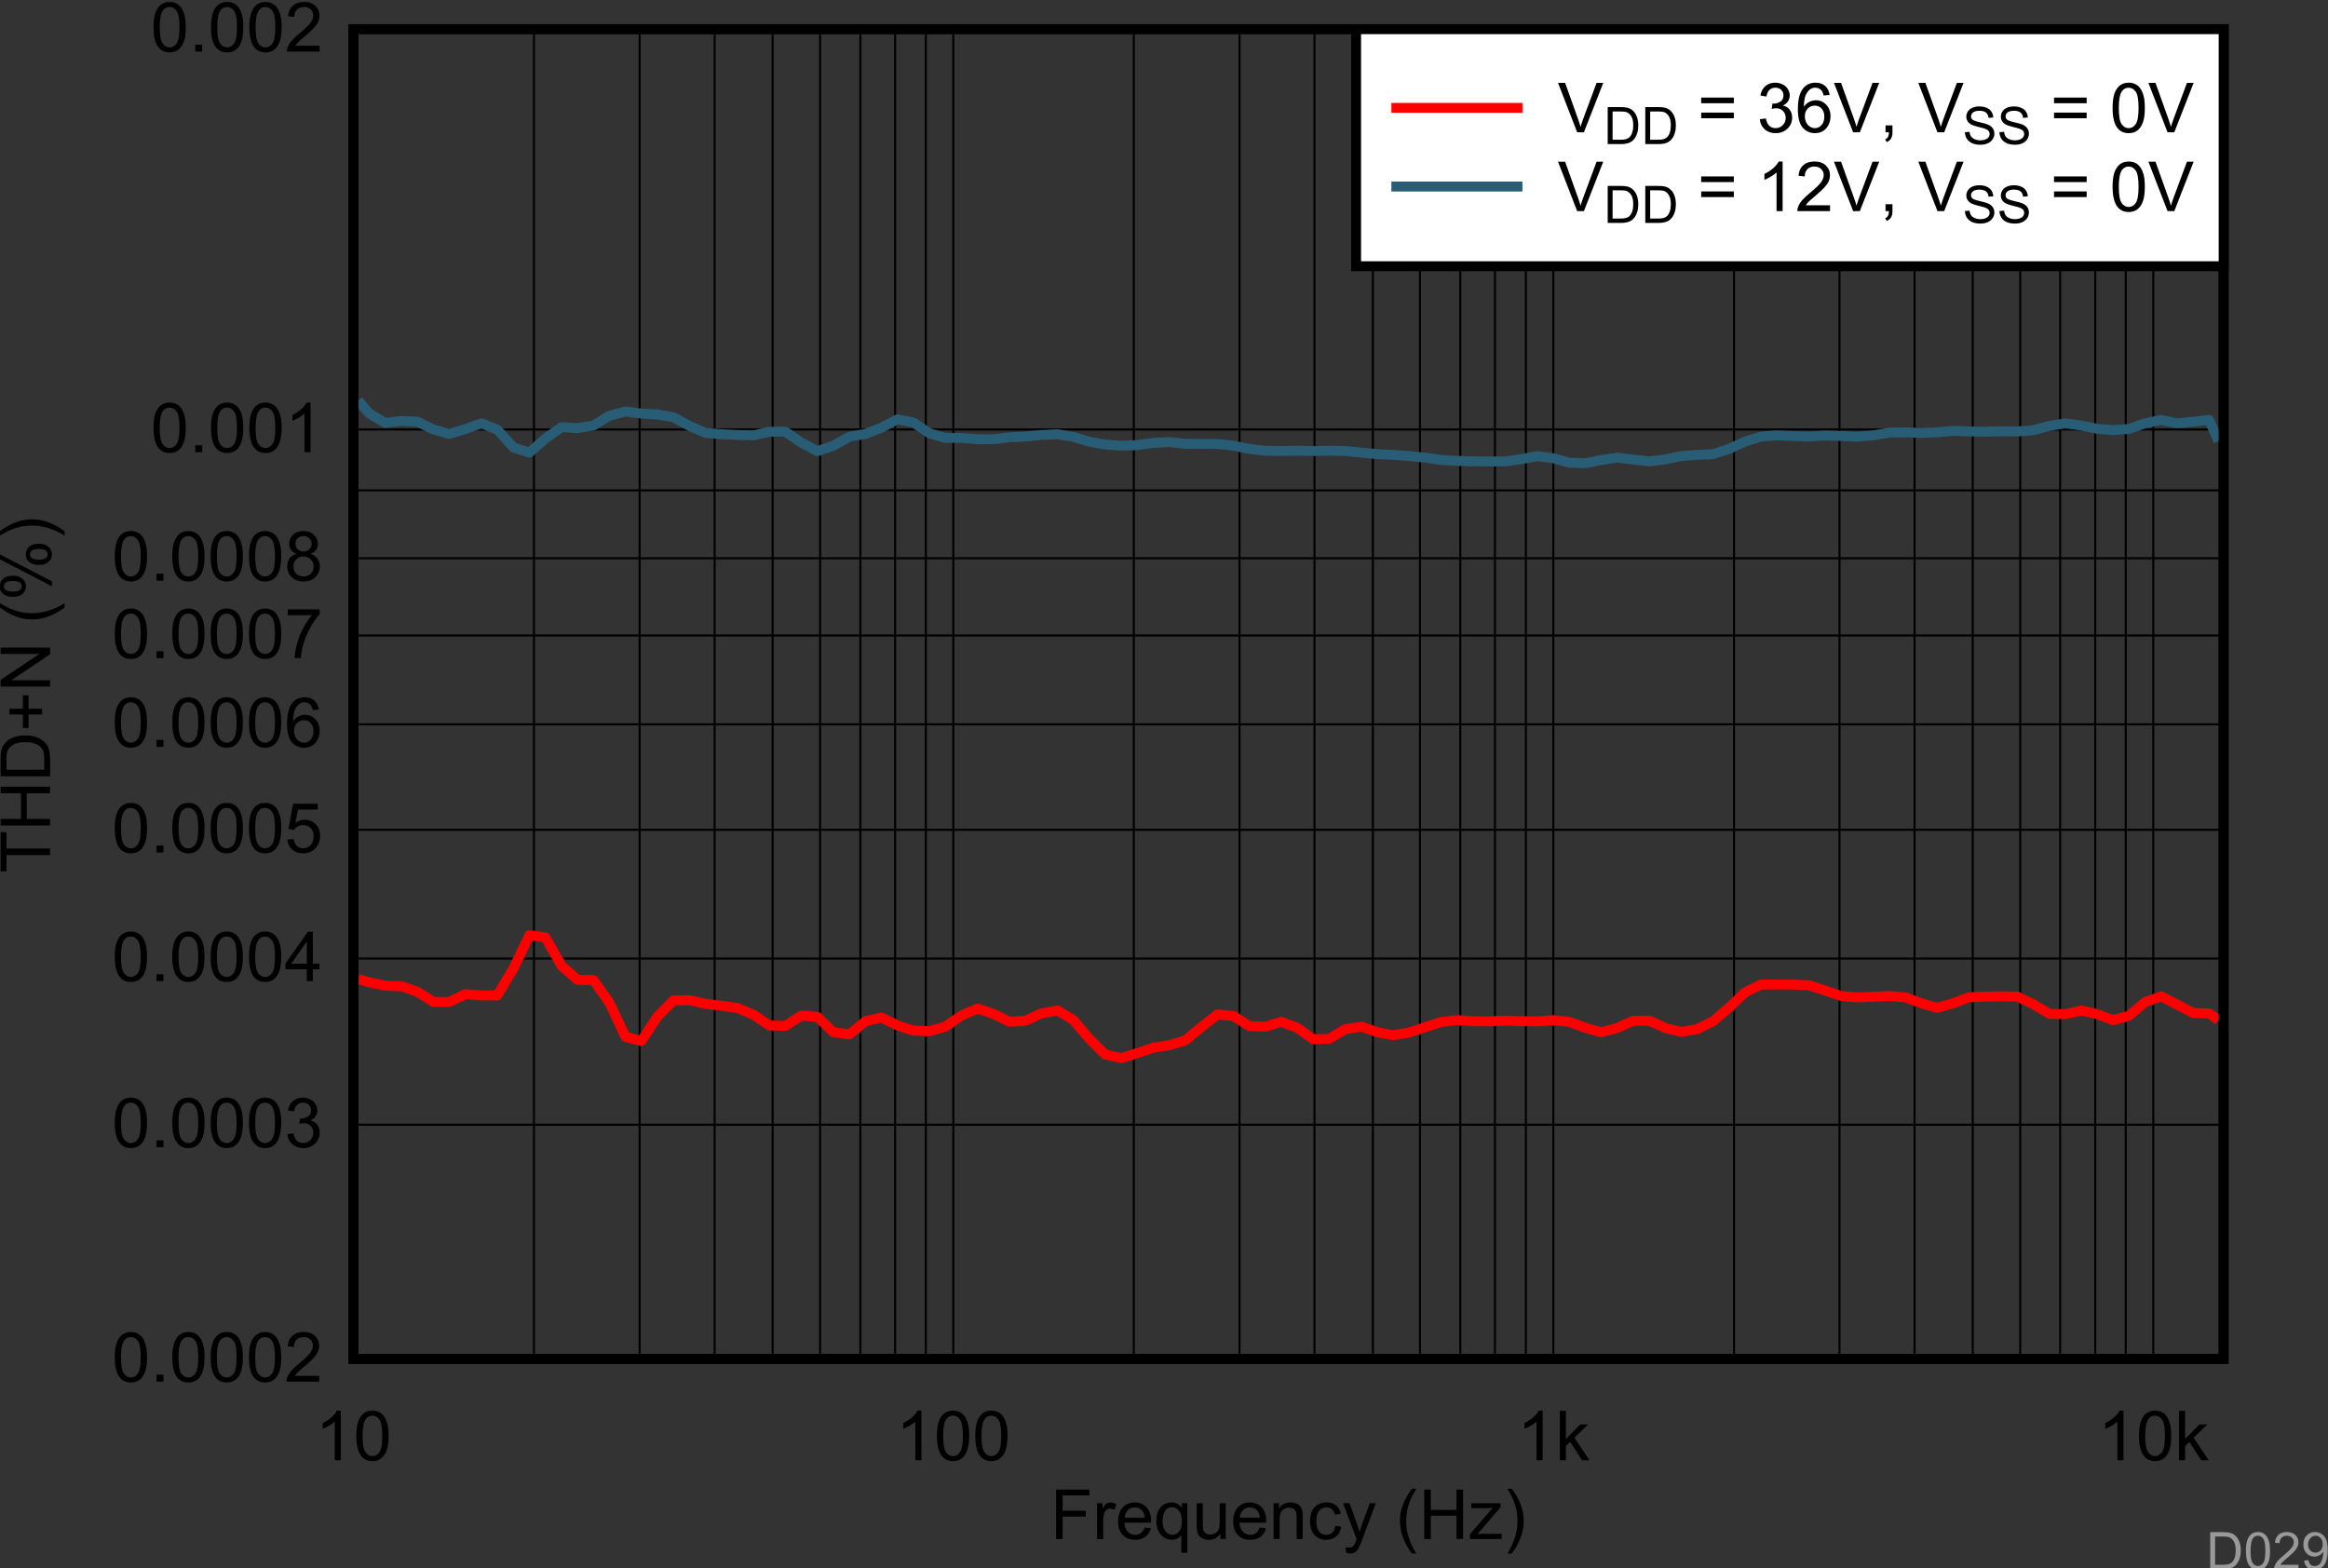 <?xml version="1.0" encoding="UTF-8" standalone="no"?>
<svg
   xmlns:dc="http://purl.org/dc/elements/1.1/"
   xmlns:cc="http://creativecommons.org/ns#"
   xmlns:rdf="http://www.w3.org/1999/02/22-rdf-syntax-ns#"
   xmlns:svg="http://www.w3.org/2000/svg"
   xmlns="http://www.w3.org/2000/svg"
   xmlns:sodipodi="http://sodipodi.sourceforge.net/DTD/sodipodi-0.dtd"
   xmlns:inkscape="http://www.inkscape.org/namespaces/inkscape"
   sodipodi:docname="D029.pdf"
   viewBox="0 0 210.599 141.875"
   height="141.875"
   width="210.599"
   xml:space="preserve"
   id="svg2"
   version="1.1"><rect x="0" y="0" width="210.599" height="141.875" fill="#333333" stroke="none"/><defs
     id="defs6"><clipPath
       id="clipPath18"
       clipPathUnits="userSpaceOnUse"><path
         inkscape:connector-curvature="0"
         id="path16"
         clip-rule="evenodd"
         d="M 50.4,63.48 H 732 V 558 H 50.4 Z" /></clipPath><clipPath
       id="clipPath28"
       clipPathUnits="userSpaceOnUse"><path
         inkscape:connector-curvature="0"
         id="path26"
         d="M 0,0 H 248.3 V 176.89 H 0 Z" /></clipPath></defs><sodipodi:namedview
     id="namedview4"
     inkscape:window-height="480"
     inkscape:window-width="640"
     inkscape:pageshadow="2"
     inkscape:pageopacity="0"
     guidetolerance="10"
     gridtolerance="10"
     objecttolerance="10"
     borderopacity="1"
     bordercolor="#666666"
     pagecolor="#ffffff" /><g
     transform="matrix(1.333,0,0,-1.333,-76.459,731.217)"
     inkscape:label="D029"
     inkscape:groupmode="layer"
     id="g10"><g
       id="g12"><g
         clip-path="url(#clipPath18)"
         id="g14"><g
           transform="matrix(3.449,0,0,2.457,54.4,377.11)"
           id="g20"><g
             transform="scale(0.29,0.407)"
             id="g22"><g
               clip-path="url(#clipPath28)"
               id="g24"><g
                 style="font-variant:normal;font-weight:normal;font-size:4.686px;font-family:Arial;-inkscape-font-specification:Arial;writing-mode:lr-tb;fill:#000000;fill-opacity:1;fill-rule:nonzero;stroke:none"
                 id="text32"
                 transform="matrix(1,0,0,-1,74.23,66.986)"
                 aria-label="Frequency (Hz)"><path
                   inkscape:connector-curvature="0"
                   id="path220"
                   d="M 0.384,0 V -3.355 H 2.647 v 0.396 H 0.828 v 1.039 h 1.574 v 0.396 H 0.828 V 0 Z" /><path
                   inkscape:connector-curvature="0"
                   id="path222"
                   d="m 3.165,0 v -2.43 h 0.371 v 0.368 q 0.142,-0.259 0.261,-0.341 0.121,-0.082 0.265,-0.082 0.208,0 0.423,0.133 L 4.344,-1.97 q -0.151,-0.089 -0.302,-0.089 -0.135,0 -0.243,0.082 -0.108,0.08 -0.153,0.224 -0.069,0.22 -0.069,0.481 V 0 Z" /><path
                   inkscape:connector-curvature="0"
                   id="path224"
                   d="m 6.392,-0.783 0.426,0.053 Q 6.717,-0.357 6.444,-0.151 6.172,0.055 5.749,0.055 q -0.533,0 -0.847,-0.327 -0.311,-0.33 -0.311,-0.922 0,-0.613 0.316,-0.952 0.316,-0.339 0.819,-0.339 0.487,0 0.796,0.332 0.309,0.332 0.309,0.934 0,0.037 -0.002,0.11 h -1.812 q 0.023,0.4 0.227,0.613 0.204,0.213 0.508,0.213 0.227,0 0.387,-0.119 0.16,-0.119 0.254,-0.38 z M 5.039,-1.448 H 6.396 Q 6.369,-1.755 6.241,-1.908 6.044,-2.146 5.73,-2.146 q -0.284,0 -0.478,0.19 -0.192,0.19 -0.213,0.508 z" /><path
                   inkscape:connector-curvature="0"
                   id="path226"
                   d="m 8.88,0.931 v -1.19 q -0.096,0.135 -0.27,0.224 -0.172,0.089 -0.366,0.089 -0.432,0 -0.746,-0.346 -0.311,-0.346 -0.311,-0.947 0,-0.366 0.126,-0.657 0.128,-0.291 0.368,-0.439 0.243,-0.151 0.531,-0.151 0.451,0 0.709,0.38 v -0.325 H 9.292 V 0.931 Z M 7.61,-1.222 q 0,0.469 0.197,0.705 0.197,0.233 0.471,0.233 0.263,0 0.453,-0.222 0.19,-0.224 0.19,-0.68 0,-0.485 -0.201,-0.73 -0.199,-0.245 -0.469,-0.245 -0.268,0 -0.455,0.229 -0.185,0.227 -0.185,0.709 z" /><path
                   inkscape:connector-curvature="0"
                   id="path228"
                   d="m 11.527,0 v -0.357 q -0.284,0.412 -0.771,0.412 -0.215,0 -0.403,-0.082 Q 10.168,-0.11 10.076,-0.233 9.987,-0.359 9.951,-0.54 9.925,-0.661 9.925,-0.924 V -2.43 h 0.412 v 1.348 q 0,0.323 0.025,0.435 0.039,0.162 0.165,0.256 0.126,0.092 0.311,0.092 0.185,0 0.348,-0.094 0.162,-0.096 0.229,-0.259 0.069,-0.165 0.069,-0.476 v -1.302 h 0.412 V 0 Z" /><path
                   inkscape:connector-curvature="0"
                   id="path230"
                   d="m 14.201,-0.783 0.426,0.053 q -0.101,0.373 -0.373,0.579 -0.272,0.206 -0.696,0.206 -0.533,0 -0.847,-0.327 -0.311,-0.33 -0.311,-0.922 0,-0.613 0.316,-0.952 0.316,-0.339 0.819,-0.339 0.487,0 0.796,0.332 0.309,0.332 0.309,0.934 0,0.037 -0.002,0.11 h -1.812 q 0.023,0.4 0.227,0.613 0.204,0.213 0.508,0.213 0.227,0 0.387,-0.119 0.16,-0.119 0.254,-0.38 z M 12.849,-1.448 h 1.357 q -0.027,-0.307 -0.156,-0.46 -0.197,-0.238 -0.51,-0.238 -0.284,0 -0.478,0.19 -0.192,0.19 -0.213,0.508 z" /><path
                   inkscape:connector-curvature="0"
                   id="path232"
                   d="m 15.141,0 v -2.43 h 0.371 v 0.346 q 0.268,-0.4 0.773,-0.4 0.22,0 0.403,0.08 0.185,0.078 0.277,0.206 0.092,0.128 0.128,0.304 0.023,0.114 0.023,0.4 V 0 h -0.412 v -1.478 q 0,-0.252 -0.048,-0.375 -0.048,-0.126 -0.172,-0.199 -0.121,-0.076 -0.286,-0.076 -0.263,0 -0.455,0.167 -0.19,0.167 -0.19,0.634 V 0 Z" /><path
                   inkscape:connector-curvature="0"
                   id="path234"
                   d="m 19.33,-0.89 0.405,0.053 q -0.066,0.419 -0.341,0.657 -0.272,0.236 -0.67,0.236 -0.499,0 -0.803,-0.325 -0.302,-0.327 -0.302,-0.936 0,-0.394 0.13,-0.689 0.13,-0.295 0.396,-0.442 0.268,-0.149 0.581,-0.149 0.396,0 0.648,0.201 0.252,0.199 0.323,0.567 l -0.4,0.062 q -0.057,-0.245 -0.204,-0.368 -0.144,-0.124 -0.35,-0.124 -0.311,0 -0.506,0.224 -0.195,0.222 -0.195,0.705 0,0.49 0.188,0.712 0.188,0.222 0.49,0.222 0.243,0 0.405,-0.149 0.162,-0.149 0.206,-0.458 z" /><path
                   inkscape:connector-curvature="0"
                   id="path236"
                   d="m 20.067,0.936 -0.046,-0.387 q 0.135,0.037 0.236,0.037 0.137,0 0.22,-0.046 0.082,-0.046 0.135,-0.128 0.039,-0.062 0.126,-0.307 0.011,-0.034 0.037,-0.101 L 19.852,-2.43 h 0.444 l 0.506,1.407 q 0.098,0.268 0.176,0.563 0.071,-0.284 0.169,-0.554 l 0.519,-1.416 h 0.412 l -0.924,2.471 q -0.149,0.4 -0.231,0.551 -0.11,0.204 -0.252,0.297 -0.142,0.096 -0.339,0.096 -0.119,0 -0.265,-0.05 z" /><path
                   inkscape:connector-curvature="0"
                   id="path238"
                   d="M 24.527,0.986 Q 24.186,0.556 23.951,-0.021 23.715,-0.597 23.715,-1.215 q 0,-0.545 0.176,-1.043 0.206,-0.579 0.636,-1.153 h 0.295 q -0.277,0.476 -0.366,0.68 -0.14,0.316 -0.22,0.659 -0.098,0.428 -0.098,0.86 0,1.101 0.684,2.199 z" /><path
                   inkscape:connector-curvature="0"
                   id="path240"
                   d="m 25.365,0 v -3.355 h 0.444 v 1.378 h 1.744 v -1.378 h 0.444 V 0 H 27.552 V -1.581 H 25.809 V 0 Z" /><path
                   inkscape:connector-curvature="0"
                   id="path242"
                   d="m 28.462,0 v -0.334 l 1.547,-1.776 q -0.263,0.014 -0.465,0.014 h -0.991 v -0.334 h 1.986 v 0.272 l -1.316,1.542 -0.254,0.281 q 0.277,-0.021 0.519,-0.021 h 1.124 V 0 Z" /><path
                   inkscape:connector-curvature="0"
                   id="path244"
                   d="m 31.3,0.986 h -0.295 q 0.684,-1.098 0.684,-2.199 0,-0.43 -0.098,-0.854 -0.078,-0.343 -0.217,-0.659 -0.089,-0.206 -0.368,-0.686 h 0.295 q 0.43,0.574 0.636,1.153 0.176,0.499 0.176,1.043 0,0.618 -0.238,1.194 -0.236,0.577 -0.574,1.007 z" /></g><g
                 style="font-variant:normal;font-weight:normal;font-size:4.686px;font-family:Arial;-inkscape-font-specification:Arial;writing-mode:lr-tb;fill:#000000;fill-opacity:1;fill-rule:nonzero;stroke:none"
                 id="text36"
                 transform="matrix(0,1,1,0,6.356,112.19)"
                 aria-label="THD+N (%)"><path
                   inkscape:connector-curvature="0"
                   id="path247"
                   d="M 1.215,0 V -2.959 H 0.11 V -3.355 H 2.769 v 0.396 H 1.659 V 0 Z" /><path
                   inkscape:connector-curvature="0"
                   id="path249"
                   d="m 3.225,0 v -3.355 h 0.444 v 1.378 h 1.744 V -3.355 H 5.856 V 0 H 5.412 V -1.581 H 3.668 V 0 Z" /><path
                   inkscape:connector-curvature="0"
                   id="path251"
                   d="M 6.562,0 V -3.355 H 7.717 q 0.391,0 0.597,0.048 0.288,0.066 0.492,0.24 0.265,0.224 0.396,0.574 0.133,0.348 0.133,0.796 0,0.382 -0.089,0.677 -0.089,0.295 -0.229,0.49 Q 8.877,-0.336 8.71,-0.224 8.545,-0.114 8.31,-0.057 8.076,0 7.772,0 Z m 0.444,-0.396 h 0.716 q 0.332,0 0.519,-0.062 0.19,-0.062 0.302,-0.174 0.158,-0.158 0.245,-0.423 0.089,-0.268 0.089,-0.648 0,-0.526 -0.174,-0.808 Q 8.532,-2.794 8.285,-2.89 8.106,-2.959 7.71,-2.959 H 7.005 Z" /><path
                   inkscape:connector-curvature="0"
                   id="path253"
                   d="M 10.757,-0.542 V -1.462 H 9.844 v -0.384 h 0.913 v -0.913 h 0.389 v 0.913 h 0.913 v 0.384 h -0.913 v 0.92 z" /><path
                   inkscape:connector-curvature="0"
                   id="path255"
                   d="m 12.654,0 v -3.355 h 0.455 l 1.762,2.634 V -3.355 h 0.426 V 0 H 14.841 L 13.079,-2.636 V 0 Z" /><path
                   inkscape:connector-curvature="0"
                   id="path257"
                   d="m 18.023,0.986 q -0.341,-0.43 -0.577,-1.007 -0.236,-0.577 -0.236,-1.194 0,-0.545 0.176,-1.043 0.206,-0.579 0.636,-1.153 h 0.295 q -0.277,0.476 -0.366,0.68 -0.14,0.316 -0.22,0.659 -0.098,0.428 -0.098,0.86 0,1.101 0.684,2.199 z" /><path
                   inkscape:connector-curvature="0"
                   id="path259"
                   d="m 18.741,-2.549 q 0,-0.359 0.181,-0.611 0.181,-0.252 0.524,-0.252 0.316,0 0.522,0.227 0.208,0.224 0.208,0.661 0,0.426 -0.211,0.657 -0.208,0.229 -0.515,0.229 -0.304,0 -0.508,-0.227 -0.201,-0.227 -0.201,-0.684 z m 0.716,-0.579 q -0.153,0 -0.256,0.133 -0.101,0.133 -0.101,0.487 0,0.323 0.103,0.455 0.103,0.13 0.254,0.13 0.156,0 0.256,-0.133 0.103,-0.133 0.103,-0.485 0,-0.325 -0.103,-0.455 -0.103,-0.133 -0.256,-0.133 z m 0.002,3.252 1.835,-3.535 h 0.334 L 19.8,0.124 Z m 1.451,-0.911 q 0,-0.362 0.181,-0.611 0.181,-0.252 0.526,-0.252 0.316,0 0.522,0.227 0.208,0.224 0.208,0.661 0,0.426 -0.211,0.657 -0.208,0.229 -0.517,0.229 -0.304,0 -0.508,-0.227 -0.201,-0.229 -0.201,-0.684 z m 0.719,-0.579 q -0.156,0 -0.259,0.133 -0.101,0.133 -0.101,0.487 0,0.32 0.103,0.453 0.103,0.133 0.254,0.133 0.158,0 0.259,-0.133 0.103,-0.133 0.103,-0.485 0,-0.325 -0.103,-0.455 -0.103,-0.133 -0.256,-0.133 z" /><path
                   inkscape:connector-curvature="0"
                   id="path261"
                   d="m 23.19,0.986 h -0.295 q 0.684,-1.098 0.684,-2.199 0,-0.43 -0.098,-0.854 -0.078,-0.343 -0.217,-0.659 -0.089,-0.206 -0.368,-0.686 h 0.295 q 0.43,0.574 0.636,1.153 0.176,0.499 0.176,1.043 0,0.618 -0.238,1.194 -0.236,0.577 -0.574,1.007 z" /></g><path
                 inkscape:connector-curvature="0"
                 id="path38"
                 style="fill:none;stroke:#000000;stroke-width:0.673;stroke-linecap:round;stroke-linejoin:miter;stroke-miterlimit:10;stroke-dasharray:none;stroke-opacity:1"
                 d="m 26.94,79.207 h 126.89 v 90.257 H 26.94 Z" /><path
                 inkscape:connector-curvature="0"
                 id="path40"
                 style="fill:none;stroke:#000000;stroke-width:0.14;stroke-linecap:butt;stroke-linejoin:round;stroke-miterlimit:10;stroke-dasharray:none;stroke-opacity:1"
                 d="M 39.186,169.46 V 79.181" /><path
                 inkscape:connector-curvature="0"
                 id="path42"
                 style="fill:none;stroke:#000000;stroke-width:0.14;stroke-linecap:butt;stroke-linejoin:round;stroke-miterlimit:10;stroke-dasharray:none;stroke-opacity:1"
                 d="M 46.358,169.46 V 79.181" /><path
                 inkscape:connector-curvature="0"
                 id="path44"
                 style="fill:none;stroke:#000000;stroke-width:0.14;stroke-linecap:butt;stroke-linejoin:round;stroke-miterlimit:10;stroke-dasharray:none;stroke-opacity:1"
                 d="M 51.446,169.46 V 79.181" /><path
                 inkscape:connector-curvature="0"
                 id="path46"
                 style="fill:none;stroke:#000000;stroke-width:0.14;stroke-linecap:butt;stroke-linejoin:round;stroke-miterlimit:10;stroke-dasharray:none;stroke-opacity:1"
                 d="M 55.381,169.46 V 79.181" /><path
                 inkscape:connector-curvature="0"
                 id="path48"
                 style="fill:none;stroke:#000000;stroke-width:0.14;stroke-linecap:butt;stroke-linejoin:round;stroke-miterlimit:10;stroke-dasharray:none;stroke-opacity:1"
                 d="M 58.605,169.46 V 79.181" /><path
                 inkscape:connector-curvature="0"
                 id="path50"
                 style="fill:none;stroke:#000000;stroke-width:0.14;stroke-linecap:butt;stroke-linejoin:round;stroke-miterlimit:10;stroke-dasharray:none;stroke-opacity:1"
                 d="M 61.336,169.46 V 79.181" /><path
                 inkscape:connector-curvature="0"
                 id="path52"
                 style="fill:none;stroke:#000000;stroke-width:0.14;stroke-linecap:butt;stroke-linejoin:round;stroke-miterlimit:10;stroke-dasharray:none;stroke-opacity:1"
                 d="M 63.692,169.46 V 79.181" /><path
                 inkscape:connector-curvature="0"
                 id="path54"
                 style="fill:none;stroke:#000000;stroke-width:0.14;stroke-linecap:butt;stroke-linejoin:round;stroke-miterlimit:10;stroke-dasharray:none;stroke-opacity:1"
                 d="M 65.777,169.46 V 79.181" /><path
                 inkscape:connector-curvature="0"
                 id="path56"
                 style="fill:none;stroke:#000000;stroke-width:0.14;stroke-linecap:butt;stroke-linejoin:round;stroke-miterlimit:10;stroke-dasharray:none;stroke-opacity:1"
                 d="M 67.641,169.46 V 79.181" /><path
                 inkscape:connector-curvature="0"
                 id="path58"
                 style="fill:none;stroke:#000000;stroke-width:0.14;stroke-linecap:butt;stroke-linejoin:round;stroke-miterlimit:10;stroke-dasharray:none;stroke-opacity:1"
                 d="M 79.887,169.46 V 79.181" /><path
                 inkscape:connector-curvature="0"
                 id="path60"
                 style="fill:none;stroke:#000000;stroke-width:0.14;stroke-linecap:butt;stroke-linejoin:round;stroke-miterlimit:10;stroke-dasharray:none;stroke-opacity:1"
                 d="M 87.059,169.46 V 79.181" /><path
                 inkscape:connector-curvature="0"
                 id="path62"
                 style="fill:none;stroke:#000000;stroke-width:0.14;stroke-linecap:butt;stroke-linejoin:round;stroke-miterlimit:10;stroke-dasharray:none;stroke-opacity:1"
                 d="M 92.147,169.46 V 79.181" /><path
                 inkscape:connector-curvature="0"
                 id="path64"
                 style="fill:none;stroke:#000000;stroke-width:0.14;stroke-linecap:butt;stroke-linejoin:round;stroke-miterlimit:10;stroke-dasharray:none;stroke-opacity:1"
                 d="M 96.108,169.46 V 79.181" /><path
                 inkscape:connector-curvature="0"
                 id="path66"
                 style="fill:none;stroke:#000000;stroke-width:0.14;stroke-linecap:butt;stroke-linejoin:round;stroke-miterlimit:10;stroke-dasharray:none;stroke-opacity:1"
                 d="M 99.306,169.46 V 79.181" /><path
                 inkscape:connector-curvature="0"
                 id="path68"
                 style="fill:none;stroke:#000000;stroke-width:0.14;stroke-linecap:butt;stroke-linejoin:round;stroke-miterlimit:10;stroke-dasharray:none;stroke-opacity:1"
                 d="M 102.04,169.46 V 79.181" /><path
                 inkscape:connector-curvature="0"
                 id="path70"
                 style="fill:none;stroke:#000000;stroke-width:0.14;stroke-linecap:butt;stroke-linejoin:round;stroke-miterlimit:10;stroke-dasharray:none;stroke-opacity:1"
                 d="M 104.39,169.46 V 79.181" /><path
                 inkscape:connector-curvature="0"
                 id="path72"
                 style="fill:none;stroke:#000000;stroke-width:0.14;stroke-linecap:butt;stroke-linejoin:round;stroke-miterlimit:10;stroke-dasharray:none;stroke-opacity:1"
                 d="M 106.49,169.46 V 79.181" /><path
                 inkscape:connector-curvature="0"
                 id="path74"
                 style="fill:none;stroke:#000000;stroke-width:0.14;stroke-linecap:butt;stroke-linejoin:round;stroke-miterlimit:10;stroke-dasharray:none;stroke-opacity:1"
                 d="M 108.35,169.46 V 79.181" /><path
                 inkscape:connector-curvature="0"
                 id="path76"
                 style="fill:none;stroke:#000000;stroke-width:0.14;stroke-linecap:butt;stroke-linejoin:round;stroke-miterlimit:10;stroke-dasharray:none;stroke-opacity:1"
                 d="M 120.61,169.46 V 79.181" /><path
                 inkscape:connector-curvature="0"
                 id="path78"
                 style="fill:none;stroke:#000000;stroke-width:0.14;stroke-linecap:butt;stroke-linejoin:round;stroke-miterlimit:10;stroke-dasharray:none;stroke-opacity:1"
                 d="M 127.77,169.46 V 79.181" /><path
                 inkscape:connector-curvature="0"
                 id="path80"
                 style="fill:none;stroke:#000000;stroke-width:0.14;stroke-linecap:butt;stroke-linejoin:round;stroke-miterlimit:10;stroke-dasharray:none;stroke-opacity:1"
                 d="M 132.86,169.46 V 79.181" /><path
                 inkscape:connector-curvature="0"
                 id="path82"
                 style="fill:none;stroke:#000000;stroke-width:0.14;stroke-linecap:butt;stroke-linejoin:round;stroke-miterlimit:10;stroke-dasharray:none;stroke-opacity:1"
                 d="M 136.81,169.46 V 79.181" /><path
                 inkscape:connector-curvature="0"
                 id="path84"
                 style="fill:none;stroke:#000000;stroke-width:0.14;stroke-linecap:butt;stroke-linejoin:round;stroke-miterlimit:10;stroke-dasharray:none;stroke-opacity:1"
                 d="M 140.03,169.46 V 79.181" /><path
                 inkscape:connector-curvature="0"
                 id="path86"
                 style="fill:none;stroke:#000000;stroke-width:0.14;stroke-linecap:butt;stroke-linejoin:round;stroke-miterlimit:10;stroke-dasharray:none;stroke-opacity:1"
                 d="M 142.74,169.46 V 79.181" /><path
                 inkscape:connector-curvature="0"
                 id="path88"
                 style="fill:none;stroke:#000000;stroke-width:0.14;stroke-linecap:butt;stroke-linejoin:round;stroke-miterlimit:10;stroke-dasharray:none;stroke-opacity:1"
                 d="M 145.12,169.46 V 79.181" /><path
                 inkscape:connector-curvature="0"
                 id="path90"
                 style="fill:none;stroke:#000000;stroke-width:0.14;stroke-linecap:butt;stroke-linejoin:round;stroke-miterlimit:10;stroke-dasharray:none;stroke-opacity:1"
                 d="M 147.19,169.46 V 79.181" /><path
                 inkscape:connector-curvature="0"
                 id="path92"
                 style="fill:none;stroke:#000000;stroke-width:0.14;stroke-linecap:butt;stroke-linejoin:round;stroke-miterlimit:10;stroke-dasharray:none;stroke-opacity:1"
                 d="M 149.06,169.46 V 79.181" /><g
                 style="font-variant:normal;font-weight:normal;font-size:4.686px;font-family:Arial;-inkscape-font-specification:Arial;writing-mode:lr-tb;fill:#000000;fill-opacity:1;fill-rule:nonzero;stroke:none"
                 id="text96"
                 transform="matrix(1,0,0,-1,10.551,77.667)"
                 aria-label="0.0002"><path
                   inkscape:connector-curvature="0"
                   id="path264"
                   d="m 0.194,-1.654 q 0,-0.595 0.121,-0.956 Q 0.439,-2.975 0.68,-3.171 q 0.243,-0.197 0.609,-0.197 0.27,0 0.474,0.11 0.204,0.108 0.336,0.313 0.133,0.204 0.208,0.499 0.076,0.293 0.076,0.792 0,0.59 -0.121,0.954 -0.121,0.362 -0.364,0.561 -0.24,0.197 -0.609,0.197 -0.485,0 -0.762,-0.348 Q 0.194,-0.709 0.194,-1.654 Z m 0.423,0 q 0,0.826 0.192,1.101 0.194,0.272 0.478,0.272 0.284,0 0.476,-0.275 0.194,-0.275 0.194,-1.098 0,-0.828 -0.194,-1.101 -0.192,-0.272 -0.481,-0.272 -0.284,0 -0.453,0.24 -0.213,0.307 -0.213,1.133 z" /><path
                   inkscape:connector-curvature="0"
                   id="path266"
                   d="M 3.028,0 V -0.469 H 3.497 V 0 Z" /><path
                   inkscape:connector-curvature="0"
                   id="path268"
                   d="m 4.096,-1.654 q 0,-0.595 0.121,-0.956 0.124,-0.364 0.364,-0.561 0.243,-0.197 0.609,-0.197 0.27,0 0.474,0.11 0.204,0.108 0.336,0.313 0.133,0.204 0.208,0.499 0.076,0.293 0.076,0.792 0,0.59 -0.121,0.954 -0.121,0.362 -0.364,0.561 -0.24,0.197 -0.609,0.197 -0.485,0 -0.762,-0.348 Q 4.096,-0.709 4.096,-1.654 Z m 0.423,0 q 0,0.826 0.192,1.101 0.194,0.272 0.478,0.272 0.284,0 0.476,-0.275 0.194,-0.275 0.194,-1.098 0,-0.828 -0.194,-1.101 -0.192,-0.272 -0.481,-0.272 -0.284,0 -0.453,0.24 -0.213,0.307 -0.213,1.133 z" /><path
                   inkscape:connector-curvature="0"
                   id="path270"
                   d="m 6.698,-1.654 q 0,-0.595 0.121,-0.956 0.124,-0.364 0.364,-0.561 0.243,-0.197 0.609,-0.197 0.27,0 0.474,0.11 0.204,0.108 0.336,0.313 0.133,0.204 0.208,0.499 0.076,0.293 0.076,0.792 0,0.59 -0.121,0.954 -0.121,0.362 -0.364,0.561 -0.24,0.197 -0.609,0.197 -0.485,0 -0.762,-0.348 Q 6.698,-0.709 6.698,-1.654 Z m 0.423,0 q 0,0.826 0.192,1.101 0.194,0.272 0.478,0.272 0.284,0 0.476,-0.275 0.194,-0.275 0.194,-1.098 0,-0.828 -0.194,-1.101 -0.192,-0.272 -0.481,-0.272 -0.284,0 -0.453,0.24 -0.213,0.307 -0.213,1.133 z" /><path
                   inkscape:connector-curvature="0"
                   id="path272"
                   d="m 9.3,-1.654 q 0,-0.595 0.121,-0.956 0.124,-0.364 0.364,-0.561 0.243,-0.197 0.609,-0.197 0.27,0 0.474,0.11 0.204,0.108 0.336,0.313 0.133,0.204 0.208,0.499 0.076,0.293 0.076,0.792 0,0.59 -0.121,0.954 -0.121,0.362 -0.364,0.561 -0.24,0.197 -0.609,0.197 -0.485,0 -0.762,-0.348 Q 9.3,-0.709 9.3,-1.654 Z m 0.423,0 q 0,0.826 0.192,1.101 0.194,0.272 0.478,0.272 0.284,0 0.476,-0.275 0.195,-0.275 0.195,-1.098 0,-0.828 -0.195,-1.101 -0.192,-0.272 -0.481,-0.272 -0.284,0 -0.453,0.24 -0.213,0.307 -0.213,1.133 z" /><path
                   inkscape:connector-curvature="0"
                   id="path274"
                   d="M 14.067,-0.396 V 0 h -2.217 q -0.005,-0.149 0.048,-0.286 0.085,-0.227 0.27,-0.446 0.188,-0.22 0.54,-0.508 0.547,-0.448 0.739,-0.709 0.192,-0.263 0.192,-0.497 0,-0.245 -0.176,-0.412 -0.174,-0.169 -0.455,-0.169 -0.297,0 -0.476,0.178 -0.178,0.178 -0.181,0.494 l -0.423,-0.043 q 0.043,-0.474 0.327,-0.721 0.284,-0.249 0.762,-0.249 0.483,0 0.764,0.268 0.281,0.268 0.281,0.664 0,0.201 -0.082,0.396 -0.082,0.194 -0.275,0.41 -0.19,0.215 -0.634,0.59 -0.371,0.311 -0.476,0.423 -0.105,0.11 -0.174,0.222 z" /></g><path
                 inkscape:connector-curvature="0"
                 id="path98"
                 style="fill:none;stroke:#000000;stroke-width:0.14;stroke-linecap:butt;stroke-linejoin:round;stroke-miterlimit:10;stroke-dasharray:none;stroke-opacity:1"
                 d="M 26.94,95.104 H 153.85" /><g
                 style="font-variant:normal;font-weight:normal;font-size:4.686px;font-family:Arial;-inkscape-font-specification:Arial;writing-mode:lr-tb;fill:#000000;fill-opacity:1;fill-rule:nonzero;stroke:none"
                 id="text102"
                 transform="matrix(1,0,0,-1,10.551,93.577)"
                 aria-label="0.0003"><path
                   inkscape:connector-curvature="0"
                   id="path277"
                   d="m 0.194,-1.654 q 0,-0.595 0.121,-0.956 Q 0.439,-2.975 0.68,-3.171 q 0.243,-0.197 0.609,-0.197 0.27,0 0.474,0.11 0.204,0.108 0.336,0.313 0.133,0.204 0.208,0.499 0.076,0.293 0.076,0.792 0,0.59 -0.121,0.954 -0.121,0.362 -0.364,0.561 -0.24,0.197 -0.609,0.197 -0.485,0 -0.762,-0.348 Q 0.194,-0.709 0.194,-1.654 Z m 0.423,0 q 0,0.826 0.192,1.101 0.194,0.272 0.478,0.272 0.284,0 0.476,-0.275 0.194,-0.275 0.194,-1.098 0,-0.828 -0.194,-1.101 -0.192,-0.272 -0.481,-0.272 -0.284,0 -0.453,0.24 -0.213,0.307 -0.213,1.133 z" /><path
                   inkscape:connector-curvature="0"
                   id="path279"
                   d="M 3.028,0 V -0.469 H 3.497 V 0 Z" /><path
                   inkscape:connector-curvature="0"
                   id="path281"
                   d="m 4.096,-1.654 q 0,-0.595 0.121,-0.956 0.124,-0.364 0.364,-0.561 0.243,-0.197 0.609,-0.197 0.27,0 0.474,0.11 0.204,0.108 0.336,0.313 0.133,0.204 0.208,0.499 0.076,0.293 0.076,0.792 0,0.59 -0.121,0.954 -0.121,0.362 -0.364,0.561 -0.24,0.197 -0.609,0.197 -0.485,0 -0.762,-0.348 Q 4.096,-0.709 4.096,-1.654 Z m 0.423,0 q 0,0.826 0.192,1.101 0.194,0.272 0.478,0.272 0.284,0 0.476,-0.275 0.194,-0.275 0.194,-1.098 0,-0.828 -0.194,-1.101 -0.192,-0.272 -0.481,-0.272 -0.284,0 -0.453,0.24 -0.213,0.307 -0.213,1.133 z" /><path
                   inkscape:connector-curvature="0"
                   id="path283"
                   d="m 6.698,-1.654 q 0,-0.595 0.121,-0.956 0.124,-0.364 0.364,-0.561 0.243,-0.197 0.609,-0.197 0.27,0 0.474,0.11 0.204,0.108 0.336,0.313 0.133,0.204 0.208,0.499 0.076,0.293 0.076,0.792 0,0.59 -0.121,0.954 -0.121,0.362 -0.364,0.561 -0.24,0.197 -0.609,0.197 -0.485,0 -0.762,-0.348 Q 6.698,-0.709 6.698,-1.654 Z m 0.423,0 q 0,0.826 0.192,1.101 0.194,0.272 0.478,0.272 0.284,0 0.476,-0.275 0.194,-0.275 0.194,-1.098 0,-0.828 -0.194,-1.101 -0.192,-0.272 -0.481,-0.272 -0.284,0 -0.453,0.24 -0.213,0.307 -0.213,1.133 z" /><path
                   inkscape:connector-curvature="0"
                   id="path285"
                   d="m 9.3,-1.654 q 0,-0.595 0.121,-0.956 0.124,-0.364 0.364,-0.561 0.243,-0.197 0.609,-0.197 0.27,0 0.474,0.11 0.204,0.108 0.336,0.313 0.133,0.204 0.208,0.499 0.076,0.293 0.076,0.792 0,0.59 -0.121,0.954 -0.121,0.362 -0.364,0.561 -0.24,0.197 -0.609,0.197 -0.485,0 -0.762,-0.348 Q 9.3,-0.709 9.3,-1.654 Z m 0.423,0 q 0,0.826 0.192,1.101 0.194,0.272 0.478,0.272 0.284,0 0.476,-0.275 0.195,-0.275 0.195,-1.098 0,-0.828 -0.195,-1.101 -0.192,-0.272 -0.481,-0.272 -0.284,0 -0.453,0.24 -0.213,0.307 -0.213,1.133 z" /><path
                   inkscape:connector-curvature="0"
                   id="path287"
                   d="m 11.904,-0.886 0.412,-0.055 q 0.071,0.35 0.24,0.506 0.172,0.153 0.416,0.153 0.291,0 0.49,-0.201 0.201,-0.201 0.201,-0.499 0,-0.284 -0.185,-0.467 -0.185,-0.185 -0.471,-0.185 -0.117,0 -0.291,0.046 l 0.046,-0.362 q 0.041,0.005 0.066,0.005 0.263,0 0.474,-0.137 0.211,-0.137 0.211,-0.423 0,-0.227 -0.153,-0.375 -0.153,-0.149 -0.396,-0.149 -0.24,0 -0.4,0.151 -0.16,0.151 -0.206,0.453 l -0.412,-0.073 q 0.076,-0.414 0.343,-0.641 0.268,-0.229 0.666,-0.229 0.275,0 0.506,0.119 0.231,0.117 0.352,0.32 0.124,0.204 0.124,0.432 0,0.217 -0.117,0.396 -0.117,0.178 -0.346,0.284 0.297,0.069 0.462,0.286 0.165,0.215 0.165,0.54 0,0.439 -0.32,0.746 -0.32,0.304 -0.81,0.304 -0.442,0 -0.735,-0.263 -0.291,-0.263 -0.332,-0.682 z" /></g><path
                 inkscape:connector-curvature="0"
                 id="path104"
                 style="fill:none;stroke:#000000;stroke-width:0.14;stroke-linecap:butt;stroke-linejoin:round;stroke-miterlimit:10;stroke-dasharray:none;stroke-opacity:1"
                 d="M 26.94,106.38 H 153.85" /><g
                 style="font-variant:normal;font-weight:normal;font-size:4.686px;font-family:Arial;-inkscape-font-specification:Arial;writing-mode:lr-tb;fill:#000000;fill-opacity:1;fill-rule:nonzero;stroke:none"
                 id="text108"
                 transform="matrix(1,0,0,-1,10.551,104.85)"
                 aria-label="0.0004"><path
                   inkscape:connector-curvature="0"
                   id="path290"
                   d="m 0.194,-1.654 q 0,-0.595 0.121,-0.956 Q 0.439,-2.975 0.68,-3.171 q 0.243,-0.197 0.609,-0.197 0.27,0 0.474,0.11 0.204,0.108 0.336,0.313 0.133,0.204 0.208,0.499 0.076,0.293 0.076,0.792 0,0.59 -0.121,0.954 -0.121,0.362 -0.364,0.561 -0.24,0.197 -0.609,0.197 -0.485,0 -0.762,-0.348 Q 0.194,-0.709 0.194,-1.654 Z m 0.423,0 q 0,0.826 0.192,1.101 0.194,0.272 0.478,0.272 0.284,0 0.476,-0.275 0.194,-0.275 0.194,-1.098 0,-0.828 -0.194,-1.101 -0.192,-0.272 -0.481,-0.272 -0.284,0 -0.453,0.24 -0.213,0.307 -0.213,1.133 z" /><path
                   inkscape:connector-curvature="0"
                   id="path292"
                   d="M 3.028,0 V -0.469 H 3.497 V 0 Z" /><path
                   inkscape:connector-curvature="0"
                   id="path294"
                   d="m 4.096,-1.654 q 0,-0.595 0.121,-0.956 0.124,-0.364 0.364,-0.561 0.243,-0.197 0.609,-0.197 0.27,0 0.474,0.11 0.204,0.108 0.336,0.313 0.133,0.204 0.208,0.499 0.076,0.293 0.076,0.792 0,0.59 -0.121,0.954 -0.121,0.362 -0.364,0.561 -0.24,0.197 -0.609,0.197 -0.485,0 -0.762,-0.348 Q 4.096,-0.709 4.096,-1.654 Z m 0.423,0 q 0,0.826 0.192,1.101 0.194,0.272 0.478,0.272 0.284,0 0.476,-0.275 0.194,-0.275 0.194,-1.098 0,-0.828 -0.194,-1.101 -0.192,-0.272 -0.481,-0.272 -0.284,0 -0.453,0.24 -0.213,0.307 -0.213,1.133 z" /><path
                   inkscape:connector-curvature="0"
                   id="path296"
                   d="m 6.698,-1.654 q 0,-0.595 0.121,-0.956 0.124,-0.364 0.364,-0.561 0.243,-0.197 0.609,-0.197 0.27,0 0.474,0.11 0.204,0.108 0.336,0.313 0.133,0.204 0.208,0.499 0.076,0.293 0.076,0.792 0,0.59 -0.121,0.954 -0.121,0.362 -0.364,0.561 -0.24,0.197 -0.609,0.197 -0.485,0 -0.762,-0.348 Q 6.698,-0.709 6.698,-1.654 Z m 0.423,0 q 0,0.826 0.192,1.101 0.194,0.272 0.478,0.272 0.284,0 0.476,-0.275 0.194,-0.275 0.194,-1.098 0,-0.828 -0.194,-1.101 -0.192,-0.272 -0.481,-0.272 -0.284,0 -0.453,0.24 -0.213,0.307 -0.213,1.133 z" /><path
                   inkscape:connector-curvature="0"
                   id="path298"
                   d="m 9.3,-1.654 q 0,-0.595 0.121,-0.956 0.124,-0.364 0.364,-0.561 0.243,-0.197 0.609,-0.197 0.27,0 0.474,0.11 0.204,0.108 0.336,0.313 0.133,0.204 0.208,0.499 0.076,0.293 0.076,0.792 0,0.59 -0.121,0.954 -0.121,0.362 -0.364,0.561 -0.24,0.197 -0.609,0.197 -0.485,0 -0.762,-0.348 Q 9.3,-0.709 9.3,-1.654 Z m 0.423,0 q 0,0.826 0.192,1.101 0.194,0.272 0.478,0.272 0.284,0 0.476,-0.275 0.195,-0.275 0.195,-1.098 0,-0.828 -0.195,-1.101 -0.192,-0.272 -0.481,-0.272 -0.284,0 -0.453,0.24 -0.213,0.307 -0.213,1.133 z" /><path
                   inkscape:connector-curvature="0"
                   id="path300"
                   d="M 13.222,0 V -0.803 H 11.767 V -1.181 l 1.531,-2.174 h 0.336 v 2.174 h 0.453 v 0.378 h -0.453 V 0 Z m 0,-1.181 v -1.513 l -1.05,1.513 z" /></g><path
                 inkscape:connector-curvature="0"
                 id="path110"
                 style="fill:none;stroke:#000000;stroke-width:0.14;stroke-linecap:butt;stroke-linejoin:round;stroke-miterlimit:10;stroke-dasharray:none;stroke-opacity:1"
                 d="M 26.94,115.12 H 153.85" /><g
                 style="font-variant:normal;font-weight:normal;font-size:4.686px;font-family:Arial;-inkscape-font-specification:Arial;writing-mode:lr-tb;fill:#000000;fill-opacity:1;fill-rule:nonzero;stroke:none"
                 id="text114"
                 transform="matrix(1,0,0,-1,10.551,113.58)"
                 aria-label="0.0005"><path
                   inkscape:connector-curvature="0"
                   id="path303"
                   d="m 0.194,-1.654 q 0,-0.595 0.121,-0.956 Q 0.439,-2.975 0.68,-3.171 q 0.243,-0.197 0.609,-0.197 0.27,0 0.474,0.11 0.204,0.108 0.336,0.313 0.133,0.204 0.208,0.499 0.076,0.293 0.076,0.792 0,0.59 -0.121,0.954 -0.121,0.362 -0.364,0.561 -0.24,0.197 -0.609,0.197 -0.485,0 -0.762,-0.348 Q 0.194,-0.709 0.194,-1.654 Z m 0.423,0 q 0,0.826 0.192,1.101 0.194,0.272 0.478,0.272 0.284,0 0.476,-0.275 0.194,-0.275 0.194,-1.098 0,-0.828 -0.194,-1.101 -0.192,-0.272 -0.481,-0.272 -0.284,0 -0.453,0.24 -0.213,0.307 -0.213,1.133 z" /><path
                   inkscape:connector-curvature="0"
                   id="path305"
                   d="M 3.028,0 V -0.469 H 3.497 V 0 Z" /><path
                   inkscape:connector-curvature="0"
                   id="path307"
                   d="m 4.096,-1.654 q 0,-0.595 0.121,-0.956 0.124,-0.364 0.364,-0.561 0.243,-0.197 0.609,-0.197 0.27,0 0.474,0.11 0.204,0.108 0.336,0.313 0.133,0.204 0.208,0.499 0.076,0.293 0.076,0.792 0,0.59 -0.121,0.954 -0.121,0.362 -0.364,0.561 -0.24,0.197 -0.609,0.197 -0.485,0 -0.762,-0.348 Q 4.096,-0.709 4.096,-1.654 Z m 0.423,0 q 0,0.826 0.192,1.101 0.194,0.272 0.478,0.272 0.284,0 0.476,-0.275 0.194,-0.275 0.194,-1.098 0,-0.828 -0.194,-1.101 -0.192,-0.272 -0.481,-0.272 -0.284,0 -0.453,0.24 -0.213,0.307 -0.213,1.133 z" /><path
                   inkscape:connector-curvature="0"
                   id="path309"
                   d="m 6.698,-1.654 q 0,-0.595 0.121,-0.956 0.124,-0.364 0.364,-0.561 0.243,-0.197 0.609,-0.197 0.27,0 0.474,0.11 0.204,0.108 0.336,0.313 0.133,0.204 0.208,0.499 0.076,0.293 0.076,0.792 0,0.59 -0.121,0.954 -0.121,0.362 -0.364,0.561 -0.24,0.197 -0.609,0.197 -0.485,0 -0.762,-0.348 Q 6.698,-0.709 6.698,-1.654 Z m 0.423,0 q 0,0.826 0.192,1.101 0.194,0.272 0.478,0.272 0.284,0 0.476,-0.275 0.194,-0.275 0.194,-1.098 0,-0.828 -0.194,-1.101 -0.192,-0.272 -0.481,-0.272 -0.284,0 -0.453,0.24 -0.213,0.307 -0.213,1.133 z" /><path
                   inkscape:connector-curvature="0"
                   id="path311"
                   d="m 9.3,-1.654 q 0,-0.595 0.121,-0.956 0.124,-0.364 0.364,-0.561 0.243,-0.197 0.609,-0.197 0.27,0 0.474,0.11 0.204,0.108 0.336,0.313 0.133,0.204 0.208,0.499 0.076,0.293 0.076,0.792 0,0.59 -0.121,0.954 -0.121,0.362 -0.364,0.561 -0.24,0.197 -0.609,0.197 -0.485,0 -0.762,-0.348 Q 9.3,-0.709 9.3,-1.654 Z m 0.423,0 q 0,0.826 0.192,1.101 0.194,0.272 0.478,0.272 0.284,0 0.476,-0.275 0.195,-0.275 0.195,-1.098 0,-0.828 -0.195,-1.101 -0.192,-0.272 -0.481,-0.272 -0.284,0 -0.453,0.24 -0.213,0.307 -0.213,1.133 z" /><path
                   inkscape:connector-curvature="0"
                   id="path313"
                   d="m 11.902,-0.879 0.432,-0.037 q 0.048,0.316 0.222,0.476 0.176,0.158 0.423,0.158 0.297,0 0.503,-0.224 0.206,-0.224 0.206,-0.595 0,-0.352 -0.199,-0.556 -0.197,-0.204 -0.517,-0.204 -0.199,0 -0.359,0.092 -0.16,0.089 -0.252,0.233 l -0.387,-0.05 0.325,-1.723 h 1.668 V -2.915 H 12.63 l -0.181,0.902 q 0.302,-0.211 0.634,-0.211 0.439,0 0.741,0.304 0.302,0.304 0.302,0.783 0,0.455 -0.265,0.787 -0.323,0.407 -0.881,0.407 -0.458,0 -0.748,-0.256 -0.288,-0.256 -0.33,-0.68 z" /></g><path
                 inkscape:connector-curvature="0"
                 id="path116"
                 style="fill:none;stroke:#000000;stroke-width:0.14;stroke-linecap:butt;stroke-linejoin:round;stroke-miterlimit:10;stroke-dasharray:none;stroke-opacity:1"
                 d="M 26.94,122.28 H 153.85" /><g
                 style="font-variant:normal;font-weight:normal;font-size:4.686px;font-family:Arial;-inkscape-font-specification:Arial;writing-mode:lr-tb;fill:#000000;fill-opacity:1;fill-rule:nonzero;stroke:none"
                 id="text120"
                 transform="matrix(1,0,0,-1,10.551,120.75)"
                 aria-label="0.0006"><path
                   inkscape:connector-curvature="0"
                   id="path316"
                   d="m 0.194,-1.654 q 0,-0.595 0.121,-0.956 Q 0.439,-2.975 0.68,-3.171 q 0.243,-0.197 0.609,-0.197 0.27,0 0.474,0.11 0.204,0.108 0.336,0.313 0.133,0.204 0.208,0.499 0.076,0.293 0.076,0.792 0,0.59 -0.121,0.954 -0.121,0.362 -0.364,0.561 -0.24,0.197 -0.609,0.197 -0.485,0 -0.762,-0.348 Q 0.194,-0.709 0.194,-1.654 Z m 0.423,0 q 0,0.826 0.192,1.101 0.194,0.272 0.478,0.272 0.284,0 0.476,-0.275 0.194,-0.275 0.194,-1.098 0,-0.828 -0.194,-1.101 -0.192,-0.272 -0.481,-0.272 -0.284,0 -0.453,0.24 -0.213,0.307 -0.213,1.133 z" /><path
                   inkscape:connector-curvature="0"
                   id="path318"
                   d="M 3.028,0 V -0.469 H 3.497 V 0 Z" /><path
                   inkscape:connector-curvature="0"
                   id="path320"
                   d="m 4.096,-1.654 q 0,-0.595 0.121,-0.956 0.124,-0.364 0.364,-0.561 0.243,-0.197 0.609,-0.197 0.27,0 0.474,0.11 0.204,0.108 0.336,0.313 0.133,0.204 0.208,0.499 0.076,0.293 0.076,0.792 0,0.59 -0.121,0.954 -0.121,0.362 -0.364,0.561 -0.24,0.197 -0.609,0.197 -0.485,0 -0.762,-0.348 Q 4.096,-0.709 4.096,-1.654 Z m 0.423,0 q 0,0.826 0.192,1.101 0.194,0.272 0.478,0.272 0.284,0 0.476,-0.275 0.194,-0.275 0.194,-1.098 0,-0.828 -0.194,-1.101 -0.192,-0.272 -0.481,-0.272 -0.284,0 -0.453,0.24 -0.213,0.307 -0.213,1.133 z" /><path
                   inkscape:connector-curvature="0"
                   id="path322"
                   d="m 6.698,-1.654 q 0,-0.595 0.121,-0.956 0.124,-0.364 0.364,-0.561 0.243,-0.197 0.609,-0.197 0.27,0 0.474,0.11 0.204,0.108 0.336,0.313 0.133,0.204 0.208,0.499 0.076,0.293 0.076,0.792 0,0.59 -0.121,0.954 -0.121,0.362 -0.364,0.561 -0.24,0.197 -0.609,0.197 -0.485,0 -0.762,-0.348 Q 6.698,-0.709 6.698,-1.654 Z m 0.423,0 q 0,0.826 0.192,1.101 0.194,0.272 0.478,0.272 0.284,0 0.476,-0.275 0.194,-0.275 0.194,-1.098 0,-0.828 -0.194,-1.101 -0.192,-0.272 -0.481,-0.272 -0.284,0 -0.453,0.24 -0.213,0.307 -0.213,1.133 z" /><path
                   inkscape:connector-curvature="0"
                   id="path324"
                   d="m 9.3,-1.654 q 0,-0.595 0.121,-0.956 0.124,-0.364 0.364,-0.561 0.243,-0.197 0.609,-0.197 0.27,0 0.474,0.11 0.204,0.108 0.336,0.313 0.133,0.204 0.208,0.499 0.076,0.293 0.076,0.792 0,0.59 -0.121,0.954 -0.121,0.362 -0.364,0.561 -0.24,0.197 -0.609,0.197 -0.485,0 -0.762,-0.348 Q 9.3,-0.709 9.3,-1.654 Z m 0.423,0 q 0,0.826 0.192,1.101 0.194,0.272 0.478,0.272 0.284,0 0.476,-0.275 0.195,-0.275 0.195,-1.098 0,-0.828 -0.195,-1.101 -0.192,-0.272 -0.481,-0.272 -0.284,0 -0.453,0.24 -0.213,0.307 -0.213,1.133 z" /><path
                   inkscape:connector-curvature="0"
                   id="path326"
                   d="m 14.039,-2.533 -0.41,0.032 q -0.055,-0.243 -0.156,-0.352 -0.167,-0.176 -0.412,-0.176 -0.197,0 -0.346,0.11 -0.195,0.142 -0.307,0.414 -0.112,0.272 -0.117,0.776 0.149,-0.227 0.364,-0.336 0.215,-0.11 0.451,-0.11 0.412,0 0.7,0.304 0.291,0.302 0.291,0.783 0,0.316 -0.137,0.588 -0.135,0.27 -0.373,0.414 -0.238,0.144 -0.54,0.144 -0.515,0 -0.84,-0.378 -0.325,-0.38 -0.325,-1.249 0,-0.972 0.359,-1.414 0.313,-0.384 0.844,-0.384 0.396,0 0.648,0.222 0.254,0.222 0.304,0.613 z m -1.682,1.446 q 0,0.213 0.089,0.407 0.092,0.194 0.254,0.297 0.162,0.101 0.341,0.101 0.261,0 0.448,-0.211 0.188,-0.211 0.188,-0.572 0,-0.348 -0.185,-0.547 -0.185,-0.201 -0.467,-0.201 -0.279,0 -0.474,0.201 -0.195,0.199 -0.194,0.524 z" /></g><path
                 inkscape:connector-curvature="0"
                 id="path122"
                 style="fill:none;stroke:#000000;stroke-width:0.14;stroke-linecap:butt;stroke-linejoin:round;stroke-miterlimit:10;stroke-dasharray:none;stroke-opacity:1"
                 d="M 26.94,128.31 H 153.85" /><g
                 style="font-variant:normal;font-weight:normal;font-size:4.686px;font-family:Arial;-inkscape-font-specification:Arial;writing-mode:lr-tb;fill:#000000;fill-opacity:1;fill-rule:nonzero;stroke:none"
                 id="text126"
                 transform="matrix(1,0,0,-1,10.551,126.77)"
                 aria-label="0.0007"><path
                   inkscape:connector-curvature="0"
                   id="path329"
                   d="m 0.194,-1.654 q 0,-0.595 0.121,-0.956 Q 0.439,-2.975 0.68,-3.171 q 0.243,-0.197 0.609,-0.197 0.27,0 0.474,0.11 0.204,0.108 0.336,0.313 0.133,0.204 0.208,0.499 0.076,0.293 0.076,0.792 0,0.59 -0.121,0.954 -0.121,0.362 -0.364,0.561 -0.24,0.197 -0.609,0.197 -0.485,0 -0.762,-0.348 Q 0.194,-0.709 0.194,-1.654 Z m 0.423,0 q 0,0.826 0.192,1.101 0.194,0.272 0.478,0.272 0.284,0 0.476,-0.275 0.194,-0.275 0.194,-1.098 0,-0.828 -0.194,-1.101 -0.192,-0.272 -0.481,-0.272 -0.284,0 -0.453,0.24 -0.213,0.307 -0.213,1.133 z" /><path
                   inkscape:connector-curvature="0"
                   id="path331"
                   d="M 3.028,0 V -0.469 H 3.497 V 0 Z" /><path
                   inkscape:connector-curvature="0"
                   id="path333"
                   d="m 4.096,-1.654 q 0,-0.595 0.121,-0.956 0.124,-0.364 0.364,-0.561 0.243,-0.197 0.609,-0.197 0.27,0 0.474,0.11 0.204,0.108 0.336,0.313 0.133,0.204 0.208,0.499 0.076,0.293 0.076,0.792 0,0.59 -0.121,0.954 -0.121,0.362 -0.364,0.561 -0.24,0.197 -0.609,0.197 -0.485,0 -0.762,-0.348 Q 4.096,-0.709 4.096,-1.654 Z m 0.423,0 q 0,0.826 0.192,1.101 0.194,0.272 0.478,0.272 0.284,0 0.476,-0.275 0.194,-0.275 0.194,-1.098 0,-0.828 -0.194,-1.101 -0.192,-0.272 -0.481,-0.272 -0.284,0 -0.453,0.24 -0.213,0.307 -0.213,1.133 z" /><path
                   inkscape:connector-curvature="0"
                   id="path335"
                   d="m 6.698,-1.654 q 0,-0.595 0.121,-0.956 0.124,-0.364 0.364,-0.561 0.243,-0.197 0.609,-0.197 0.27,0 0.474,0.11 0.204,0.108 0.336,0.313 0.133,0.204 0.208,0.499 0.076,0.293 0.076,0.792 0,0.59 -0.121,0.954 -0.121,0.362 -0.364,0.561 -0.24,0.197 -0.609,0.197 -0.485,0 -0.762,-0.348 Q 6.698,-0.709 6.698,-1.654 Z m 0.423,0 q 0,0.826 0.192,1.101 0.194,0.272 0.478,0.272 0.284,0 0.476,-0.275 0.194,-0.275 0.194,-1.098 0,-0.828 -0.194,-1.101 -0.192,-0.272 -0.481,-0.272 -0.284,0 -0.453,0.24 -0.213,0.307 -0.213,1.133 z" /><path
                   inkscape:connector-curvature="0"
                   id="path337"
                   d="m 9.3,-1.654 q 0,-0.595 0.121,-0.956 0.124,-0.364 0.364,-0.561 0.243,-0.197 0.609,-0.197 0.27,0 0.474,0.11 0.204,0.108 0.336,0.313 0.133,0.204 0.208,0.499 0.076,0.293 0.076,0.792 0,0.59 -0.121,0.954 -0.121,0.362 -0.364,0.561 -0.24,0.197 -0.609,0.197 -0.485,0 -0.762,-0.348 Q 9.3,-0.709 9.3,-1.654 Z m 0.423,0 q 0,0.826 0.192,1.101 0.194,0.272 0.478,0.272 0.284,0 0.476,-0.275 0.195,-0.275 0.195,-1.098 0,-0.828 -0.195,-1.101 -0.192,-0.272 -0.481,-0.272 -0.284,0 -0.453,0.24 -0.213,0.307 -0.213,1.133 z" /><path
                   inkscape:connector-curvature="0"
                   id="path339"
                   d="m 11.929,-2.915 v -0.396 h 2.172 v 0.32 q -0.32,0.341 -0.636,0.906 -0.313,0.565 -0.485,1.162 Q 12.856,-0.501 12.822,0 h -0.423 q 0.007,-0.396 0.156,-0.956 0.149,-0.561 0.426,-1.08 0.279,-0.522 0.593,-0.879 z" /></g><path
                 inkscape:connector-curvature="0"
                 id="path128"
                 style="fill:none;stroke:#000000;stroke-width:0.14;stroke-linecap:butt;stroke-linejoin:round;stroke-miterlimit:10;stroke-dasharray:none;stroke-opacity:1"
                 d="M 26.94,133.55 H 153.85" /><g
                 style="font-variant:normal;font-weight:normal;font-size:4.686px;font-family:Arial;-inkscape-font-specification:Arial;writing-mode:lr-tb;fill:#000000;fill-opacity:1;fill-rule:nonzero;stroke:none"
                 id="text132"
                 transform="matrix(1,0,0,-1,10.551,132.03)"
                 aria-label="0.0008"><path
                   inkscape:connector-curvature="0"
                   id="path342"
                   d="m 0.194,-1.654 q 0,-0.595 0.121,-0.956 Q 0.439,-2.975 0.68,-3.171 q 0.243,-0.197 0.609,-0.197 0.27,0 0.474,0.11 0.204,0.108 0.336,0.313 0.133,0.204 0.208,0.499 0.076,0.293 0.076,0.792 0,0.59 -0.121,0.954 -0.121,0.362 -0.364,0.561 -0.24,0.197 -0.609,0.197 -0.485,0 -0.762,-0.348 Q 0.194,-0.709 0.194,-1.654 Z m 0.423,0 q 0,0.826 0.192,1.101 0.194,0.272 0.478,0.272 0.284,0 0.476,-0.275 0.194,-0.275 0.194,-1.098 0,-0.828 -0.194,-1.101 -0.192,-0.272 -0.481,-0.272 -0.284,0 -0.453,0.24 -0.213,0.307 -0.213,1.133 z" /><path
                   inkscape:connector-curvature="0"
                   id="path344"
                   d="M 3.028,0 V -0.469 H 3.497 V 0 Z" /><path
                   inkscape:connector-curvature="0"
                   id="path346"
                   d="m 4.096,-1.654 q 0,-0.595 0.121,-0.956 0.124,-0.364 0.364,-0.561 0.243,-0.197 0.609,-0.197 0.27,0 0.474,0.11 0.204,0.108 0.336,0.313 0.133,0.204 0.208,0.499 0.076,0.293 0.076,0.792 0,0.59 -0.121,0.954 -0.121,0.362 -0.364,0.561 -0.24,0.197 -0.609,0.197 -0.485,0 -0.762,-0.348 Q 4.096,-0.709 4.096,-1.654 Z m 0.423,0 q 0,0.826 0.192,1.101 0.194,0.272 0.478,0.272 0.284,0 0.476,-0.275 0.194,-0.275 0.194,-1.098 0,-0.828 -0.194,-1.101 -0.192,-0.272 -0.481,-0.272 -0.284,0 -0.453,0.24 -0.213,0.307 -0.213,1.133 z" /><path
                   inkscape:connector-curvature="0"
                   id="path348"
                   d="m 6.698,-1.654 q 0,-0.595 0.121,-0.956 0.124,-0.364 0.364,-0.561 0.243,-0.197 0.609,-0.197 0.27,0 0.474,0.11 0.204,0.108 0.336,0.313 0.133,0.204 0.208,0.499 0.076,0.293 0.076,0.792 0,0.59 -0.121,0.954 -0.121,0.362 -0.364,0.561 -0.24,0.197 -0.609,0.197 -0.485,0 -0.762,-0.348 Q 6.698,-0.709 6.698,-1.654 Z m 0.423,0 q 0,0.826 0.192,1.101 0.194,0.272 0.478,0.272 0.284,0 0.476,-0.275 0.194,-0.275 0.194,-1.098 0,-0.828 -0.194,-1.101 -0.192,-0.272 -0.481,-0.272 -0.284,0 -0.453,0.24 -0.213,0.307 -0.213,1.133 z" /><path
                   inkscape:connector-curvature="0"
                   id="path350"
                   d="m 9.3,-1.654 q 0,-0.595 0.121,-0.956 0.124,-0.364 0.364,-0.561 0.243,-0.197 0.609,-0.197 0.27,0 0.474,0.11 0.204,0.108 0.336,0.313 0.133,0.204 0.208,0.499 0.076,0.293 0.076,0.792 0,0.59 -0.121,0.954 -0.121,0.362 -0.364,0.561 -0.24,0.197 -0.609,0.197 -0.485,0 -0.762,-0.348 Q 9.3,-0.709 9.3,-1.654 Z m 0.423,0 q 0,0.826 0.192,1.101 0.194,0.272 0.478,0.272 0.284,0 0.476,-0.275 0.195,-0.275 0.195,-1.098 0,-0.828 -0.195,-1.101 -0.192,-0.272 -0.481,-0.272 -0.284,0 -0.453,0.24 -0.213,0.307 -0.213,1.133 z" /><path
                   inkscape:connector-curvature="0"
                   id="path352"
                   d="m 12.536,-1.819 q -0.256,-0.094 -0.38,-0.268 -0.124,-0.174 -0.124,-0.416 0,-0.366 0.263,-0.616 0.263,-0.249 0.7,-0.249 0.439,0 0.707,0.256 0.268,0.254 0.268,0.62 0,0.233 -0.124,0.407 -0.121,0.172 -0.371,0.265 0.309,0.101 0.469,0.325 0.162,0.224 0.162,0.535 0,0.43 -0.304,0.723 -0.304,0.293 -0.801,0.293 -0.497,0 -0.801,-0.293 -0.304,-0.295 -0.304,-0.735 0,-0.327 0.165,-0.547 0.167,-0.222 0.474,-0.302 z m -0.082,-0.698 q 0,0.238 0.153,0.389 0.153,0.151 0.398,0.151 0.238,0 0.389,-0.149 0.153,-0.151 0.153,-0.368 0,-0.227 -0.158,-0.38 -0.156,-0.156 -0.389,-0.156 -0.236,0 -0.391,0.151 -0.156,0.151 -0.156,0.362 z m -0.133,1.549 q 0,0.176 0.082,0.341 0.085,0.165 0.249,0.256 0.165,0.089 0.355,0.089 0.295,0 0.487,-0.19 0.192,-0.19 0.192,-0.483 0,-0.297 -0.199,-0.492 -0.197,-0.194 -0.494,-0.194 -0.291,0 -0.483,0.192 -0.19,0.192 -0.19,0.481 z" /></g><path
                 inkscape:connector-curvature="0"
                 id="path134"
                 style="fill:none;stroke:#000000;stroke-width:0.14;stroke-linecap:butt;stroke-linejoin:round;stroke-miterlimit:10;stroke-dasharray:none;stroke-opacity:1"
                 d="M 26.94,138.16 H 153.85" /><path
                 inkscape:connector-curvature="0"
                 id="path136"
                 style="fill:none;stroke:#000000;stroke-width:0.14;stroke-linecap:butt;stroke-linejoin:round;stroke-miterlimit:10;stroke-dasharray:none;stroke-opacity:1"
                 d="M 26.94,142.29 H 153.85" /><g
                 style="font-variant:normal;font-weight:normal;font-size:4.686px;font-family:Arial;-inkscape-font-specification:Arial;writing-mode:lr-tb;fill:#000000;fill-opacity:1;fill-rule:nonzero;stroke:none"
                 id="text140"
                 transform="matrix(1,0,0,-1,13.179,140.75)"
                 aria-label="0.001"><path
                   inkscape:connector-curvature="0"
                   id="path355"
                   d="m 0.194,-1.654 q 0,-0.595 0.121,-0.956 Q 0.439,-2.975 0.68,-3.171 q 0.243,-0.197 0.609,-0.197 0.27,0 0.474,0.11 0.204,0.108 0.336,0.313 0.133,0.204 0.208,0.499 0.076,0.293 0.076,0.792 0,0.59 -0.121,0.954 -0.121,0.362 -0.364,0.561 -0.24,0.197 -0.609,0.197 -0.485,0 -0.762,-0.348 Q 0.194,-0.709 0.194,-1.654 Z m 0.423,0 q 0,0.826 0.192,1.101 0.194,0.272 0.478,0.272 0.284,0 0.476,-0.275 0.194,-0.275 0.194,-1.098 0,-0.828 -0.194,-1.101 -0.192,-0.272 -0.481,-0.272 -0.284,0 -0.453,0.24 -0.213,0.307 -0.213,1.133 z" /><path
                   inkscape:connector-curvature="0"
                   id="path357"
                   d="M 3.028,0 V -0.469 H 3.497 V 0 Z" /><path
                   inkscape:connector-curvature="0"
                   id="path359"
                   d="m 4.096,-1.654 q 0,-0.595 0.121,-0.956 0.124,-0.364 0.364,-0.561 0.243,-0.197 0.609,-0.197 0.27,0 0.474,0.11 0.204,0.108 0.336,0.313 0.133,0.204 0.208,0.499 0.076,0.293 0.076,0.792 0,0.59 -0.121,0.954 -0.121,0.362 -0.364,0.561 -0.24,0.197 -0.609,0.197 -0.485,0 -0.762,-0.348 Q 4.096,-0.709 4.096,-1.654 Z m 0.423,0 q 0,0.826 0.192,1.101 0.194,0.272 0.478,0.272 0.284,0 0.476,-0.275 0.194,-0.275 0.194,-1.098 0,-0.828 -0.194,-1.101 -0.192,-0.272 -0.481,-0.272 -0.284,0 -0.453,0.24 -0.213,0.307 -0.213,1.133 z" /><path
                   inkscape:connector-curvature="0"
                   id="path361"
                   d="m 6.698,-1.654 q 0,-0.595 0.121,-0.956 0.124,-0.364 0.364,-0.561 0.243,-0.197 0.609,-0.197 0.27,0 0.474,0.11 0.204,0.108 0.336,0.313 0.133,0.204 0.208,0.499 0.076,0.293 0.076,0.792 0,0.59 -0.121,0.954 -0.121,0.362 -0.364,0.561 -0.24,0.197 -0.609,0.197 -0.485,0 -0.762,-0.348 Q 6.698,-0.709 6.698,-1.654 Z m 0.423,0 q 0,0.826 0.192,1.101 0.194,0.272 0.478,0.272 0.284,0 0.476,-0.275 0.194,-0.275 0.194,-1.098 0,-0.828 -0.194,-1.101 -0.192,-0.272 -0.481,-0.272 -0.284,0 -0.453,0.24 -0.213,0.307 -0.213,1.133 z" /><path
                   inkscape:connector-curvature="0"
                   id="path363"
                   d="M 10.851,0 H 10.44 v -2.625 q -0.149,0.142 -0.391,0.284 -0.24,0.142 -0.432,0.213 V -2.526 Q 9.961,-2.689 10.22,-2.92 10.478,-3.151 10.586,-3.368 h 0.265 z" /></g><g
                 style="font-variant:normal;font-weight:normal;font-size:4.686px;font-family:Arial;-inkscape-font-specification:Arial;writing-mode:lr-tb;fill:#000000;fill-opacity:1;fill-rule:nonzero;stroke:none"
                 id="text144"
                 transform="matrix(1,0,0,-1,13.179,167.94)"
                 aria-label="0.002"><path
                   inkscape:connector-curvature="0"
                   id="path366"
                   d="m 0.194,-1.654 q 0,-0.595 0.121,-0.956 Q 0.439,-2.975 0.68,-3.171 q 0.243,-0.197 0.609,-0.197 0.27,0 0.474,0.11 0.204,0.108 0.336,0.313 0.133,0.204 0.208,0.499 0.076,0.293 0.076,0.792 0,0.59 -0.121,0.954 -0.121,0.362 -0.364,0.561 -0.24,0.197 -0.609,0.197 -0.485,0 -0.762,-0.348 Q 0.194,-0.709 0.194,-1.654 Z m 0.423,0 q 0,0.826 0.192,1.101 0.194,0.272 0.478,0.272 0.284,0 0.476,-0.275 0.194,-0.275 0.194,-1.098 0,-0.828 -0.194,-1.101 -0.192,-0.272 -0.481,-0.272 -0.284,0 -0.453,0.24 -0.213,0.307 -0.213,1.133 z" /><path
                   inkscape:connector-curvature="0"
                   id="path368"
                   d="M 3.028,0 V -0.469 H 3.497 V 0 Z" /><path
                   inkscape:connector-curvature="0"
                   id="path370"
                   d="m 4.096,-1.654 q 0,-0.595 0.121,-0.956 0.124,-0.364 0.364,-0.561 0.243,-0.197 0.609,-0.197 0.27,0 0.474,0.11 0.204,0.108 0.336,0.313 0.133,0.204 0.208,0.499 0.076,0.293 0.076,0.792 0,0.59 -0.121,0.954 -0.121,0.362 -0.364,0.561 -0.24,0.197 -0.609,0.197 -0.485,0 -0.762,-0.348 Q 4.096,-0.709 4.096,-1.654 Z m 0.423,0 q 0,0.826 0.192,1.101 0.194,0.272 0.478,0.272 0.284,0 0.476,-0.275 0.194,-0.275 0.194,-1.098 0,-0.828 -0.194,-1.101 -0.192,-0.272 -0.481,-0.272 -0.284,0 -0.453,0.24 -0.213,0.307 -0.213,1.133 z" /><path
                   inkscape:connector-curvature="0"
                   id="path372"
                   d="m 6.698,-1.654 q 0,-0.595 0.121,-0.956 0.124,-0.364 0.364,-0.561 0.243,-0.197 0.609,-0.197 0.27,0 0.474,0.11 0.204,0.108 0.336,0.313 0.133,0.204 0.208,0.499 0.076,0.293 0.076,0.792 0,0.59 -0.121,0.954 -0.121,0.362 -0.364,0.561 -0.24,0.197 -0.609,0.197 -0.485,0 -0.762,-0.348 Q 6.698,-0.709 6.698,-1.654 Z m 0.423,0 q 0,0.826 0.192,1.101 0.194,0.272 0.478,0.272 0.284,0 0.476,-0.275 0.194,-0.275 0.194,-1.098 0,-0.828 -0.194,-1.101 -0.192,-0.272 -0.481,-0.272 -0.284,0 -0.453,0.24 -0.213,0.307 -0.213,1.133 z" /><path
                   inkscape:connector-curvature="0"
                   id="path374"
                   d="M 11.465,-0.396 V 0 H 9.247 q -0.005,-0.149 0.048,-0.286 0.085,-0.227 0.27,-0.446 0.188,-0.22 0.54,-0.508 0.547,-0.448 0.739,-0.709 0.192,-0.263 0.192,-0.497 0,-0.245 -0.176,-0.412 -0.174,-0.169 -0.455,-0.169 -0.297,0 -0.476,0.178 -0.178,0.178 -0.181,0.494 l -0.423,-0.043 q 0.043,-0.474 0.327,-0.721 0.284,-0.249 0.762,-0.249 0.483,0 0.764,0.268 0.281,0.268 0.281,0.664 0,0.201 -0.082,0.396 -0.082,0.194 -0.275,0.41 -0.19,0.215 -0.634,0.59 -0.371,0.311 -0.476,0.423 -0.105,0.11 -0.174,0.222 z" /></g><g
                 style="font-variant:normal;font-weight:normal;font-size:4.686px;font-family:Arial;-inkscape-font-specification:Arial;writing-mode:lr-tb;fill:#000000;fill-opacity:1;fill-rule:nonzero;stroke:none"
                 id="text148"
                 transform="matrix(1,0,0,-1,24.338,72.333)"
                 aria-label="10"><path
                   inkscape:connector-curvature="0"
                   id="path377"
                   d="M 1.746,0 H 1.334 v -2.625 q -0.149,0.142 -0.391,0.284 -0.24,0.142 -0.432,0.213 V -2.526 Q 0.856,-2.689 1.114,-2.92 1.373,-3.151 1.48,-3.368 h 0.265 z" /><path
                   inkscape:connector-curvature="0"
                   id="path379"
                   d="m 2.797,-1.654 q 0,-0.595 0.121,-0.956 0.124,-0.364 0.364,-0.561 0.243,-0.197 0.609,-0.197 0.27,0 0.474,0.11 0.204,0.108 0.336,0.313 0.133,0.204 0.208,0.499 0.076,0.293 0.076,0.792 0,0.59 -0.121,0.954 -0.121,0.362 -0.364,0.561 -0.24,0.197 -0.609,0.197 -0.485,0 -0.762,-0.348 -0.332,-0.419 -0.332,-1.364 z m 0.423,0 q 0,0.826 0.192,1.101 0.194,0.272 0.478,0.272 0.284,0 0.476,-0.275 0.194,-0.275 0.194,-1.098 0,-0.828 -0.194,-1.101 -0.192,-0.272 -0.481,-0.272 -0.284,0 -0.453,0.24 -0.213,0.307 -0.213,1.133 z" /></g><g
                 style="font-variant:normal;font-weight:normal;font-size:4.686px;font-family:Arial;-inkscape-font-specification:Arial;writing-mode:lr-tb;fill:#000000;fill-opacity:1;fill-rule:nonzero;stroke:none"
                 id="text152"
                 transform="matrix(1,0,0,-1,63.731,72.333)"
                 aria-label="100"><path
                   inkscape:connector-curvature="0"
                   id="path382"
                   d="M 1.746,0 H 1.334 v -2.625 q -0.149,0.142 -0.391,0.284 -0.24,0.142 -0.432,0.213 V -2.526 Q 0.856,-2.689 1.114,-2.92 1.373,-3.151 1.48,-3.368 h 0.265 z" /><path
                   inkscape:connector-curvature="0"
                   id="path384"
                   d="m 2.797,-1.654 q 0,-0.595 0.121,-0.956 0.124,-0.364 0.364,-0.561 0.243,-0.197 0.609,-0.197 0.27,0 0.474,0.11 0.204,0.108 0.336,0.313 0.133,0.204 0.208,0.499 0.076,0.293 0.076,0.792 0,0.59 -0.121,0.954 -0.121,0.362 -0.364,0.561 -0.24,0.197 -0.609,0.197 -0.485,0 -0.762,-0.348 -0.332,-0.419 -0.332,-1.364 z m 0.423,0 q 0,0.826 0.192,1.101 0.194,0.272 0.478,0.272 0.284,0 0.476,-0.275 0.194,-0.275 0.194,-1.098 0,-0.828 -0.194,-1.101 -0.192,-0.272 -0.481,-0.272 -0.284,0 -0.453,0.24 -0.213,0.307 -0.213,1.133 z" /><path
                   inkscape:connector-curvature="0"
                   id="path386"
                   d="m 5.399,-1.654 q 0,-0.595 0.121,-0.956 Q 5.643,-2.975 5.884,-3.171 6.126,-3.368 6.492,-3.368 q 0.27,0 0.474,0.11 0.204,0.108 0.336,0.313 0.133,0.204 0.208,0.499 0.076,0.293 0.076,0.792 0,0.59 -0.121,0.954 -0.121,0.362 -0.364,0.561 -0.24,0.197 -0.609,0.197 -0.485,0 -0.762,-0.348 Q 5.399,-0.709 5.399,-1.654 Z m 0.423,0 q 0,0.826 0.192,1.101 0.194,0.272 0.478,0.272 0.284,0 0.476,-0.275 0.194,-0.275 0.194,-1.098 0,-0.828 -0.194,-1.101 -0.192,-0.272 -0.481,-0.272 -0.284,0 -0.453,0.24 -0.213,0.307 -0.213,1.133 z" /></g><g
                 style="font-variant:normal;font-weight:normal;font-size:4.686px;font-family:Arial;-inkscape-font-specification:Arial;writing-mode:lr-tb;fill:#000000;fill-opacity:1;fill-rule:nonzero;stroke:none"
                 id="text156"
                 transform="matrix(1,0,0,-1,105.88,72.333)"
                 aria-label="1k"><path
                   inkscape:connector-curvature="0"
                   id="path389"
                   d="M 1.746,0 H 1.334 v -2.625 q -0.149,0.142 -0.391,0.284 -0.24,0.142 -0.432,0.213 V -2.526 Q 0.856,-2.689 1.114,-2.92 1.373,-3.151 1.48,-3.368 h 0.265 z" /><path
                   inkscape:connector-curvature="0"
                   id="path391"
                   d="m 2.913,0 v -3.355 h 0.412 v 1.913 l 0.975,-0.989 H 4.833 L 3.904,-1.529 4.927,0 H 4.419 L 3.616,-1.243 3.325,-0.963 V 0 Z" /></g><g
                 style="font-variant:normal;font-weight:normal;font-size:4.686px;font-family:Arial;-inkscape-font-specification:Arial;writing-mode:lr-tb;fill:#000000;fill-opacity:1;fill-rule:nonzero;stroke:none"
                 id="text160"
                 transform="matrix(1,0,0,-1,145.29,72.333)"
                 aria-label="10k"><path
                   inkscape:connector-curvature="0"
                   id="path394"
                   d="M 1.746,0 H 1.334 v -2.625 q -0.149,0.142 -0.391,0.284 -0.24,0.142 -0.432,0.213 V -2.526 Q 0.856,-2.689 1.114,-2.92 1.373,-3.151 1.48,-3.368 h 0.265 z" /><path
                   inkscape:connector-curvature="0"
                   id="path396"
                   d="m 2.797,-1.654 q 0,-0.595 0.121,-0.956 0.124,-0.364 0.364,-0.561 0.243,-0.197 0.609,-0.197 0.27,0 0.474,0.11 0.204,0.108 0.336,0.313 0.133,0.204 0.208,0.499 0.076,0.293 0.076,0.792 0,0.59 -0.121,0.954 -0.121,0.362 -0.364,0.561 -0.24,0.197 -0.609,0.197 -0.485,0 -0.762,-0.348 -0.332,-0.419 -0.332,-1.364 z m 0.423,0 q 0,0.826 0.192,1.101 0.194,0.272 0.478,0.272 0.284,0 0.476,-0.275 0.194,-0.275 0.194,-1.098 0,-0.828 -0.194,-1.101 -0.192,-0.272 -0.481,-0.272 -0.284,0 -0.453,0.24 -0.213,0.307 -0.213,1.133 z" /><path
                   inkscape:connector-curvature="0"
                   id="path398"
                   d="m 5.515,0 v -3.355 h 0.412 v 1.913 l 0.975,-0.989 H 7.435 L 6.506,-1.529 7.529,0 H 7.021 L 6.218,-1.243 5.927,-0.963 V 0 Z" /></g><path
                 inkscape:connector-curvature="0"
                 id="path162"
                 style="fill:none;stroke:#ff0000;stroke-width:0.673;stroke-linecap:butt;stroke-linejoin:round;stroke-miterlimit:10;stroke-dasharray:none;stroke-opacity:1"
                 d="m 27.263,104.98 0.751,-0.21 1.088,-0.23 1.1,-0.04 1.075,-0.37 1.087,-0.69 h 1.075 l 1.1,0.53 1.087,-0.09 h 1.075 l 1.1,1.84 1.075,2.24 1.087,-0.14 1.101,-1.94 1.074,-0.94 1.087,-0.02 1.075,-1.52 1.1,-2.34 1.075,-0.27 1.087,1.65 1.088,1.1 1.074,0.02 1.101,-0.25 1.074,-0.13 1.087,-0.15 1.101,-0.46 1.074,-0.73 1.088,-0.03 1.074,0.7 1.101,-0.09 1.074,-1.04 1.088,-0.14 1.1,0.89 1.074,0.25 1.088,-0.53 1.074,-0.36 1.101,-0.04 1.074,0.31 1.088,0.75 1.1,0.48 1.074,-0.36 1.088,-0.54 1.074,0.07 1.088,0.5 1.1,0.2 1.075,-0.65 1.087,-1.28 1.075,-1.062 1.1,-0.246 1.074,0.35 1.088,0.358 1.074,0.17 1.101,0.33 1.087,0.9 1.101,0.86 1.074,-0.11 1.088,-0.68 1.074,-0.04 1.074,0.33 1.101,-0.41 1.087,-0.78 1.075,0.04 1.1,0.65 1.088,0.17 1.074,-0.38 1.088,-0.2 1.074,0.18 1.1,0.37 1.092,0.35 1.07,0.12 1.1,-0.07 1.08,-0.01 1.08,0.05 1.08,-0.04 1.1,-0.01 1.08,0.08 1.08,-0.11 1.1,-0.41 1.07,-0.3 1.09,0.29 1.08,0.49 h 1.1 l 1.08,-0.49 1.08,-0.27 1.1,0.2 1.07,0.53 1.09,0.94 1.09,1.03 1.07,0.52 h 1.1 1.08 l 1.07,-0.05 1.09,-0.36 1.1,-0.37 1.07,-0.09 1.09,0.04 1.1,0.05 1.08,-0.09 1.08,-0.4 1.08,-0.31 1.1,0.31 1.09,0.41 1.07,0.04 1.1,0.02 1.09,-0.02 1.07,-0.51 1.1,-0.66 1.08,-0.02 1.09,0.25 1.07,-0.25 1.09,-0.41 1.07,0.3 1.1,0.93 1.09,0.39 1.07,-0.56 1.1,-0.57 1.08,-0.03 0.63,-0.45" /><path
                 inkscape:connector-curvature="0"
                 id="path164"
                 style="fill:none;stroke:#295c75;stroke-width:0.673;stroke-linecap:butt;stroke-linejoin:round;stroke-miterlimit:10;stroke-dasharray:none;stroke-opacity:1"
                 d="m 27.263,144.25 0.751,-0.88 1.088,-0.63 1.1,0.13 1.075,-0.05 1.087,-0.53 1.075,-0.3 1.1,0.33 1.087,0.39 1.075,-0.43 1.1,-1.21 1.075,-0.35 1.087,0.96 1.101,0.77 1.074,-0.07 1.087,0.18 1.075,0.66 1.1,0.29 1.075,-0.14 1.087,-0.06 1.088,-0.19 1.074,-0.58 1.101,-0.48 1.074,-0.09 1.087,-0.05 1.101,-0.03 1.074,0.25 h 1.088 l 1.074,-0.74 1.101,-0.58 1.074,0.37 1.088,0.61 1.1,0.19 1.074,0.42 1.088,0.57 1.074,-0.21 1.101,-0.74 1.074,-0.31 h 1.088 l 1.1,-0.09 h 1.074 l 1.088,0.13 1.074,0.05 1.088,0.11 1.1,0.05 1.075,-0.18 1.087,-0.33 1.075,-0.19 1.1,-0.08 1.074,0.04 1.088,0.15 1.074,0.06 1.101,-0.12 1.087,-0.01 h 1.101 l 1.074,-0.12 1.088,-0.22 1.074,-0.12 1.074,-0.02 1.101,0.02 1.087,-0.02 1.075,0.02 1.1,-0.02 1.088,-0.11 1.074,-0.1 1.088,-0.05 1.074,-0.08 1.1,-0.11 1.092,-0.16 1.07,-0.06 1.1,-0.03 1.08,-0.01 h 1.08 l 1.08,0.16 1.1,0.2 1.08,-0.14 1.08,-0.3 1.1,-0.04 1.07,0.22 1.09,0.16 1.08,-0.13 1.1,-0.12 1.08,0.13 1.08,0.23 1.1,0.08 1.07,0.05 1.09,0.36 1.09,0.5 1.07,0.33 1.1,0.08 1.08,-0.05 1.07,-0.03 1.09,0.07 1.1,-0.03 1.07,-0.05 1.09,0.09 1.1,0.19 1.08,0.02 1.08,-0.05 1.08,0.05 1.1,0.1 1.09,-0.04 1.07,-0.02 1.1,0.03 1.09,-0.01 1.07,0.08 1.1,0.3 1.08,0.17 1.09,-0.15 1.07,-0.22 1.09,-0.09 1.07,0.08 1.1,0.38 1.09,0.23 1.07,-0.23 1.1,0.11 1.08,0.12 0.63,-1.44" /><path
                 inkscape:connector-curvature="0"
                 id="path166"
                 style="fill:none;stroke:#000000;stroke-width:0.673;stroke-linecap:round;stroke-linejoin:miter;stroke-miterlimit:10;stroke-dasharray:none;stroke-opacity:1"
                 d="m 26.94,79.207 h 126.89 v 90.257 H 26.94 Z" /><g
                 style="font-variant:normal;font-weight:normal;font-size:3.508px;font-family:Arial;-inkscape-font-specification:Arial;writing-mode:lr-tb;fill:#999999;fill-opacity:1;fill-rule:nonzero;stroke:none"
                 id="text170"
                 transform="matrix(1,0,0,-1,152.65,64.941)"
                 aria-label="D029"><path
                   inkscape:connector-curvature="0"
                   id="path401"
                   d="M 0.271,0 V -2.511 H 1.136 q 0.293,0 0.447,0.036 0.216,0.05 0.368,0.18 0.199,0.168 0.296,0.43 0.099,0.26 0.099,0.596 0,0.286 -0.067,0.507 Q 2.213,-0.541 2.109,-0.396 2.004,-0.252 1.879,-0.168 1.756,-0.086 1.579,-0.043 1.405,0 1.177,0 Z m 0.332,-0.296 H 1.139 q 0.248,0 0.389,-0.046 0.142,-0.046 0.226,-0.13 0.118,-0.118 0.183,-0.317 0.067,-0.2 0.067,-0.485 0,-0.394 -0.13,-0.605 Q 1.746,-2.092 1.561,-2.164 1.427,-2.215 1.131,-2.215 H 0.603 Z" /><path
                   inkscape:connector-curvature="0"
                   id="path403"
                   d="m 2.693,-1.239 q 0,-0.445 0.091,-0.716 0.093,-0.272 0.272,-0.42 0.182,-0.147 0.456,-0.147 0.202,0 0.355,0.082 0.152,0.081 0.252,0.235 0.099,0.152 0.156,0.373 0.057,0.219 0.057,0.593 0,0.442 -0.091,0.714 -0.091,0.271 -0.272,0.42 -0.18,0.147 -0.456,0.147 -0.363,0 -0.57,-0.26 Q 2.693,-0.531 2.693,-1.239 Z m 0.317,0 q 0,0.618 0.144,0.824 0.146,0.204 0.358,0.204 0.212,0 0.356,-0.206 0.146,-0.206 0.146,-0.822 0,-0.62 -0.146,-0.824 -0.144,-0.204 -0.36,-0.204 -0.212,0 -0.339,0.18 -0.159,0.23 -0.159,0.848 z" /><path
                   inkscape:connector-curvature="0"
                   id="path405"
                   d="M 6.264,-0.296 V 0 h -1.66 q -0.003,-0.111 0.036,-0.214 0.063,-0.17 0.202,-0.334 0.14,-0.164 0.404,-0.38 0.409,-0.336 0.553,-0.531 0.144,-0.197 0.144,-0.372 0,-0.183 -0.132,-0.308 -0.13,-0.127 -0.341,-0.127 -0.223,0 -0.356,0.134 -0.134,0.134 -0.135,0.37 l -0.317,-0.033 q 0.033,-0.355 0.245,-0.54 0.212,-0.187 0.57,-0.187 0.361,0 0.572,0.2 0.211,0.2 0.211,0.497 0,0.151 -0.062,0.296 -0.062,0.146 -0.206,0.307 -0.142,0.161 -0.475,0.442 -0.278,0.233 -0.356,0.317 -0.079,0.082 -0.13,0.166 z" /><path
                   inkscape:connector-curvature="0"
                   id="path407"
                   d="m 6.64,-0.581 0.296,-0.027 q 0.038,0.209 0.144,0.303 0.106,0.094 0.272,0.094 0.142,0 0.248,-0.065 0.108,-0.065 0.176,-0.173 0.069,-0.11 0.115,-0.295 0.046,-0.185 0.046,-0.377 0,-0.021 -0.002,-0.062 -0.093,0.147 -0.254,0.24 -0.159,0.091 -0.346,0.091 -0.312,0 -0.528,-0.226 -0.216,-0.226 -0.216,-0.596 0,-0.382 0.224,-0.615 0.226,-0.233 0.565,-0.233 0.245,0 0.447,0.132 0.204,0.132 0.308,0.377 0.106,0.243 0.106,0.706 0,0.481 -0.104,0.767 Q 8.036,-0.255 7.829,-0.106 7.623,0.043 7.346,0.043 q -0.295,0 -0.481,-0.163 Q 6.678,-0.284 6.64,-0.581 Z M 7.903,-1.689 q 0,-0.266 -0.142,-0.421 -0.14,-0.156 -0.339,-0.156 -0.206,0 -0.358,0.168 -0.152,0.168 -0.152,0.435 0,0.24 0.144,0.391 0.146,0.149 0.358,0.149 0.214,0 0.351,-0.149 0.139,-0.151 0.139,-0.416 z" /></g><path
                 inkscape:connector-curvature="0"
                 id="path172"
                 style="fill:#ffffff;fill-opacity:1;fill-rule:evenodd;stroke:none"
                 d="m 94.969,153.37 h 58.864 v 16.091 H 94.969 Z" /><path
                 inkscape:connector-curvature="0"
                 id="path174"
                 style="fill:none;stroke:#000000;stroke-width:0.673;stroke-linecap:round;stroke-linejoin:miter;stroke-miterlimit:10;stroke-dasharray:none;stroke-opacity:1"
                 d="m 94.969,153.37 h 58.864 v 16.091 H 94.969 Z" /><path
                 inkscape:connector-curvature="0"
                 id="path176"
                 style="fill:none;stroke:#ff0000;stroke-width:0.673;stroke-linecap:square;stroke-linejoin:round;stroke-miterlimit:10;stroke-dasharray:none;stroke-opacity:1"
                 d="m 97.701,164.12 h 8.219" /><g
                 style="font-variant:normal;font-weight:normal;font-size:4.686px;font-family:Arial;-inkscape-font-specification:Arial;writing-mode:lr-tb;fill:#000000;fill-opacity:1;fill-rule:nonzero;stroke:none"
                 id="text180"
                 transform="matrix(1,0,0,-1,108.65,162.46)"
                 aria-label="V"><path
                   inkscape:connector-curvature="0"
                   id="path410"
                   d="M 1.32,0 0.021,-3.355 h 0.481 l 0.872,2.437 q 0.105,0.293 0.176,0.549 0.078,-0.275 0.181,-0.549 l 0.906,-2.437 h 0.453 L 1.776,0 Z" /></g><g
                 style="font-variant:normal;font-weight:normal;font-size:3.508px;font-family:Arial;-inkscape-font-specification:Arial;writing-mode:lr-tb;fill:#000000;fill-opacity:1;fill-rule:nonzero;stroke:none"
                 id="text184"
                 transform="matrix(1,0,0,-1,111.77,161.66)"
                 aria-label="DD"><path
                   inkscape:connector-curvature="0"
                   id="path413"
                   d="M 0.271,0 V -2.511 H 1.136 q 0.293,0 0.447,0.036 0.216,0.05 0.368,0.18 0.199,0.168 0.296,0.43 0.099,0.26 0.099,0.596 0,0.286 -0.067,0.507 Q 2.213,-0.541 2.109,-0.396 2.004,-0.252 1.879,-0.168 1.756,-0.086 1.579,-0.043 1.405,0 1.177,0 Z m 0.332,-0.296 H 1.139 q 0.248,0 0.389,-0.046 0.142,-0.046 0.226,-0.13 0.118,-0.118 0.183,-0.317 0.067,-0.2 0.067,-0.485 0,-0.394 -0.13,-0.605 Q 1.746,-2.092 1.561,-2.164 1.427,-2.215 1.131,-2.215 H 0.603 Z" /><path
                   inkscape:connector-curvature="0"
                   id="path415"
                   d="m 2.821,0 v -2.511 h 0.865 q 0.293,0 0.447,0.036 0.216,0.05 0.368,0.18 0.199,0.168 0.296,0.43 0.099,0.26 0.099,0.596 0,0.286 -0.067,0.507 -0.067,0.221 -0.171,0.367 -0.104,0.144 -0.23,0.228 Q 4.306,-0.086 4.13,-0.043 3.955,0 3.727,0 Z m 0.332,-0.296 h 0.536 q 0.248,0 0.389,-0.046 0.142,-0.046 0.226,-0.13 0.118,-0.118 0.183,-0.317 0.067,-0.2 0.067,-0.485 0,-0.394 -0.13,-0.605 Q 4.296,-2.092 4.111,-2.164 3.977,-2.215 3.681,-2.215 H 3.153 Z" /></g><g
                 style="font-variant:normal;font-weight:normal;font-size:4.686px;font-family:Arial;-inkscape-font-specification:Arial;writing-mode:lr-tb;fill:#000000;fill-opacity:1;fill-rule:nonzero;stroke:none"
                 id="text188"
                 transform="matrix(1,0,0,-1,118.123,162.46)"
                 aria-label="= 36V, V"><path
                   inkscape:connector-curvature="0"
                   id="path418"
                   d="M 2.476,-1.972 H 0.261 v -0.384 H 2.476 Z m 0,1.018 H 0.261 V -1.339 H 2.476 Z" /><path
                   inkscape:connector-curvature="0"
                   id="path420"
                   d="m 4.236,-0.886 0.412,-0.055 q 0.071,0.35 0.24,0.506 0.172,0.153 0.416,0.153 0.291,0 0.49,-0.201 0.201,-0.201 0.201,-0.499 0,-0.284 -0.185,-0.467 -0.185,-0.185 -0.471,-0.185 -0.117,0 -0.291,0.046 l 0.046,-0.362 q 0.041,0.005 0.066,0.005 0.263,0 0.474,-0.137 0.211,-0.137 0.211,-0.423 0,-0.227 -0.153,-0.375 -0.153,-0.149 -0.396,-0.149 -0.24,0 -0.4,0.151 -0.16,0.151 -0.206,0.453 L 4.278,-2.499 q 0.076,-0.414 0.343,-0.641 0.268,-0.229 0.666,-0.229 0.275,0 0.506,0.119 0.231,0.117 0.352,0.32 0.124,0.204 0.124,0.432 0,0.217 -0.117,0.396 -0.117,0.178 -0.346,0.284 0.297,0.069 0.462,0.286 0.165,0.215 0.165,0.54 0,0.439 -0.32,0.746 -0.32,0.304 -0.81,0.304 -0.442,0 -0.735,-0.263 Q 4.278,-0.467 4.236,-0.886 Z" /><path
                   inkscape:connector-curvature="0"
                   id="path422"
                   d="m 8.977,-2.533 -0.41,0.032 Q 8.512,-2.744 8.412,-2.853 8.245,-3.03 8,-3.03 q -0.197,0 -0.346,0.11 -0.194,0.142 -0.307,0.414 -0.112,0.272 -0.117,0.776 0.149,-0.227 0.364,-0.336 0.215,-0.11 0.451,-0.11 0.412,0 0.7,0.304 0.291,0.302 0.291,0.783 0,0.316 -0.137,0.588 -0.135,0.27 -0.373,0.414 -0.238,0.144 -0.54,0.144 -0.515,0 -0.84,-0.378 -0.325,-0.38 -0.325,-1.249 0,-0.972 0.359,-1.414 0.313,-0.384 0.844,-0.384 0.396,0 0.648,0.222 0.254,0.222 0.304,0.613 z m -1.682,1.446 q 0,0.213 0.089,0.407 0.092,0.194 0.254,0.297 0.162,0.101 0.341,0.101 0.261,0 0.448,-0.211 0.188,-0.211 0.188,-0.572 0,-0.348 -0.185,-0.547 Q 8.245,-1.812 7.963,-1.812 q -0.279,0 -0.474,0.201 -0.194,0.199 -0.194,0.524 z" /><path
                   inkscape:connector-curvature="0"
                   id="path424"
                   d="M 10.571,0 9.271,-3.355 h 0.481 l 0.872,2.437 q 0.105,0.293 0.176,0.549 0.078,-0.275 0.181,-0.549 L 11.887,-3.355 h 0.453 L 11.026,0 Z" /><path
                   inkscape:connector-curvature="0"
                   id="path426"
                   d="m 12.77,0 v -0.469 h 0.469 V 0 q 0,0.259 -0.092,0.416 -0.092,0.16 -0.291,0.247 L 12.742,0.487 Q 12.873,0.43 12.934,0.318 12.996,0.208 13.003,0 Z" /><path
                   inkscape:connector-curvature="0"
                   id="path428"
                   d="m 16.293,0 -1.3,-3.355 h 0.481 l 0.872,2.437 q 0.105,0.293 0.176,0.549 0.078,-0.275 0.181,-0.549 l 0.906,-2.437 h 0.453 L 16.748,0 Z" /></g><g
                 style="font-variant:normal;font-weight:normal;font-size:3.508px;font-family:Arial;-inkscape-font-specification:Arial;writing-mode:lr-tb;fill:#000000;fill-opacity:1;fill-rule:nonzero;stroke:none"
                 id="text192"
                 transform="matrix(1,0,0,-1,136.12,161.66)"
                 aria-label="SS"><path
                   inkscape:connector-curvature="0"
                   id="path431"
                   d="m 0.158,-0.807 0.313,-0.027 q 0.022,0.188 0.103,0.31 0.082,0.12 0.254,0.195 0.171,0.074 0.385,0.074 0.19,0 0.336,-0.057 0.146,-0.057 0.216,-0.154 0.072,-0.099 0.072,-0.216 0,-0.118 -0.069,-0.206 -0.069,-0.089 -0.226,-0.149 -0.101,-0.039 -0.447,-0.122 -0.346,-0.084 -0.485,-0.158 -0.18,-0.094 -0.269,-0.233 -0.087,-0.14 -0.087,-0.313 0,-0.19 0.108,-0.355 0.108,-0.166 0.315,-0.252 0.207,-0.086 0.461,-0.086 0.279,0 0.492,0.091 0.214,0.089 0.329,0.264 0.115,0.175 0.123,0.396 l -0.319,0.024 Q 1.737,-2.018 1.588,-2.14 1.441,-2.261 1.151,-2.261 q -0.301,0 -0.44,0.111 -0.137,0.11 -0.137,0.266 0,0.135 0.098,0.223 0.096,0.087 0.5,0.18 0.406,0.091 0.557,0.159 0.219,0.101 0.324,0.257 0.104,0.154 0.104,0.356 0,0.2 -0.115,0.379 -0.115,0.176 -0.331,0.276 -0.214,0.098 -0.483,0.098 -0.341,0 -0.572,-0.099 Q 0.427,-0.156 0.295,-0.355 0.164,-0.555 0.158,-0.807 Z" /><path
                   inkscape:connector-curvature="0"
                   id="path433"
                   d="m 2.501,-0.807 0.313,-0.027 q 0.022,0.188 0.103,0.31 0.082,0.12 0.254,0.195 0.171,0.074 0.385,0.074 0.19,0 0.336,-0.057 0.146,-0.057 0.216,-0.154 0.072,-0.099 0.072,-0.216 0,-0.118 -0.069,-0.206 -0.069,-0.089 -0.226,-0.149 -0.101,-0.039 -0.447,-0.122 -0.346,-0.084 -0.485,-0.158 -0.18,-0.094 -0.269,-0.233 -0.087,-0.14 -0.087,-0.313 0,-0.19 0.108,-0.355 0.108,-0.166 0.315,-0.252 0.207,-0.086 0.461,-0.086 0.279,0 0.492,0.091 0.214,0.089 0.329,0.264 0.115,0.175 0.123,0.396 l -0.319,0.024 Q 4.08,-2.018 3.931,-2.14 3.784,-2.261 3.494,-2.261 q -0.301,0 -0.44,0.111 -0.137,0.11 -0.137,0.266 0,0.135 0.098,0.223 0.096,0.087 0.5,0.18 0.406,0.091 0.557,0.159 0.219,0.101 0.324,0.257 0.104,0.154 0.104,0.356 0,0.2 -0.115,0.379 -0.115,0.176 -0.331,0.276 -0.214,0.098 -0.483,0.098 -0.341,0 -0.572,-0.099 -0.23,-0.099 -0.361,-0.298 -0.13,-0.2 -0.137,-0.452 z" /></g><g
                 style="font-variant:normal;font-weight:normal;font-size:4.686px;font-family:Arial;-inkscape-font-specification:Arial;writing-mode:lr-tb;fill:#000000;fill-opacity:1;fill-rule:nonzero;stroke:none"
                 id="text196"
                 transform="matrix(1,0,0,-1,142.063,162.46)"
                 aria-label="= 0V"><path
                   inkscape:connector-curvature="0"
                   id="path436"
                   d="M 2.476,-1.972 H 0.261 v -0.384 H 2.476 Z m 0,1.018 H 0.261 V -1.339 H 2.476 Z" /><path
                   inkscape:connector-curvature="0"
                   id="path438"
                   d="m 4.234,-1.654 q 0,-0.595 0.121,-0.956 0.124,-0.364 0.364,-0.561 0.243,-0.197 0.609,-0.197 0.27,0 0.474,0.11 0.204,0.108 0.336,0.313 0.133,0.204 0.208,0.499 0.076,0.293 0.076,0.792 0,0.59 -0.121,0.954 -0.121,0.362 -0.364,0.561 -0.24,0.197 -0.609,0.197 -0.485,0 -0.762,-0.348 -0.332,-0.419 -0.332,-1.364 z m 0.423,0 q 0,0.826 0.192,1.101 0.194,0.272 0.478,0.272 0.284,0 0.476,-0.275 0.194,-0.275 0.194,-1.098 0,-0.828 -0.194,-1.101 -0.192,-0.272 -0.481,-0.272 -0.284,0 -0.453,0.24 -0.213,0.307 -0.213,1.133 z" /><path
                   inkscape:connector-curvature="0"
                   id="path440"
                   d="m 7.965,0 -1.3,-3.355 h 0.481 l 0.872,2.437 q 0.105,0.293 0.176,0.549 0.078,-0.275 0.181,-0.549 l 0.906,-2.437 h 0.453 L 8.421,0 Z" /></g><path
                 inkscape:connector-curvature="0"
                 id="path198"
                 style="fill:none;stroke:#295c75;stroke-width:0.673;stroke-linecap:square;stroke-linejoin:round;stroke-miterlimit:10;stroke-dasharray:none;stroke-opacity:1"
                 d="m 97.701,158.78 h 8.219" /><g
                 style="font-variant:normal;font-weight:normal;font-size:4.686px;font-family:Arial;-inkscape-font-specification:Arial;writing-mode:lr-tb;fill:#000000;fill-opacity:1;fill-rule:nonzero;stroke:none"
                 id="text202"
                 transform="matrix(1,0,0,-1,108.65,157.11)"
                 aria-label="V"><path
                   inkscape:connector-curvature="0"
                   id="path443"
                   d="M 1.32,0 0.021,-3.355 h 0.481 l 0.872,2.437 q 0.105,0.293 0.176,0.549 0.078,-0.275 0.181,-0.549 l 0.906,-2.437 h 0.453 L 1.776,0 Z" /></g><g
                 style="font-variant:normal;font-weight:normal;font-size:3.508px;font-family:Arial;-inkscape-font-specification:Arial;writing-mode:lr-tb;fill:#000000;fill-opacity:1;fill-rule:nonzero;stroke:none"
                 id="text206"
                 transform="matrix(1,0,0,-1,111.77,156.31)"
                 aria-label="DD"><path
                   inkscape:connector-curvature="0"
                   id="path446"
                   d="M 0.271,0 V -2.511 H 1.136 q 0.293,0 0.447,0.036 0.216,0.05 0.368,0.18 0.199,0.168 0.296,0.43 0.099,0.26 0.099,0.596 0,0.286 -0.067,0.507 Q 2.213,-0.541 2.109,-0.396 2.004,-0.252 1.879,-0.168 1.756,-0.086 1.579,-0.043 1.405,0 1.177,0 Z m 0.332,-0.296 H 1.139 q 0.248,0 0.389,-0.046 0.142,-0.046 0.226,-0.13 0.118,-0.118 0.183,-0.317 0.067,-0.2 0.067,-0.485 0,-0.394 -0.13,-0.605 Q 1.746,-2.092 1.561,-2.164 1.427,-2.215 1.131,-2.215 H 0.603 Z" /><path
                   inkscape:connector-curvature="0"
                   id="path448"
                   d="m 2.821,0 v -2.511 h 0.865 q 0.293,0 0.447,0.036 0.216,0.05 0.368,0.18 0.199,0.168 0.296,0.43 0.099,0.26 0.099,0.596 0,0.286 -0.067,0.507 -0.067,0.221 -0.171,0.367 -0.104,0.144 -0.23,0.228 Q 4.306,-0.086 4.13,-0.043 3.955,0 3.727,0 Z m 0.332,-0.296 h 0.536 q 0.248,0 0.389,-0.046 0.142,-0.046 0.226,-0.13 0.118,-0.118 0.183,-0.317 0.067,-0.2 0.067,-0.485 0,-0.394 -0.13,-0.605 Q 4.296,-2.092 4.111,-2.164 3.977,-2.215 3.681,-2.215 H 3.153 Z" /></g><g
                 style="font-variant:normal;font-weight:normal;font-size:4.686px;font-family:Arial;-inkscape-font-specification:Arial;writing-mode:lr-tb;fill:#000000;fill-opacity:1;fill-rule:nonzero;stroke:none"
                 id="text210"
                 transform="matrix(1,0,0,-1,118.123,157.11)"
                 aria-label="= 12V, V"><path
                   inkscape:connector-curvature="0"
                   id="path451"
                   d="M 2.476,-1.972 H 0.261 v -0.384 H 2.476 Z m 0,1.018 H 0.261 V -1.339 H 2.476 Z" /><path
                   inkscape:connector-curvature="0"
                   id="path453"
                   d="M 5.786,0 H 5.374 v -2.625 q -0.149,0.142 -0.391,0.284 -0.24,0.142 -0.432,0.213 V -2.526 Q 4.895,-2.689 5.154,-2.92 5.413,-3.151 5.52,-3.368 h 0.265 z" /><path
                   inkscape:connector-curvature="0"
                   id="path455"
                   d="M 9.004,-0.396 V 0 H 6.787 q -0.005,-0.149 0.048,-0.286 0.085,-0.227 0.27,-0.446 0.188,-0.22 0.54,-0.508 0.547,-0.448 0.739,-0.709 0.192,-0.263 0.192,-0.497 0,-0.245 -0.176,-0.412 -0.174,-0.169 -0.455,-0.169 -0.297,0 -0.476,0.178 -0.178,0.178 -0.181,0.494 l -0.423,-0.043 q 0.043,-0.474 0.327,-0.721 0.284,-0.249 0.762,-0.249 0.483,0 0.764,0.268 0.281,0.268 0.281,0.664 0,0.201 -0.082,0.396 Q 8.835,-1.847 8.643,-1.632 8.453,-1.416 8.009,-1.041 7.638,-0.73 7.533,-0.618 7.428,-0.508 7.359,-0.396 Z" /><path
                   inkscape:connector-curvature="0"
                   id="path457"
                   d="M 10.571,0 9.271,-3.355 h 0.481 l 0.872,2.437 q 0.105,0.293 0.176,0.549 0.078,-0.275 0.181,-0.549 L 11.887,-3.355 h 0.453 L 11.026,0 Z" /><path
                   inkscape:connector-curvature="0"
                   id="path459"
                   d="m 12.77,0 v -0.469 h 0.469 V 0 q 0,0.259 -0.092,0.416 -0.092,0.16 -0.291,0.247 L 12.742,0.487 Q 12.873,0.43 12.934,0.318 12.996,0.208 13.003,0 Z" /><path
                   inkscape:connector-curvature="0"
                   id="path461"
                   d="m 16.293,0 -1.3,-3.355 h 0.481 l 0.872,2.437 q 0.105,0.293 0.176,0.549 0.078,-0.275 0.181,-0.549 l 0.906,-2.437 h 0.453 L 16.748,0 Z" /></g><g
                 style="font-variant:normal;font-weight:normal;font-size:3.508px;font-family:Arial;-inkscape-font-specification:Arial;writing-mode:lr-tb;fill:#000000;fill-opacity:1;fill-rule:nonzero;stroke:none"
                 id="text214"
                 transform="matrix(1,0,0,-1,136.12,156.31)"
                 aria-label="SS"><path
                   inkscape:connector-curvature="0"
                   id="path464"
                   d="m 0.158,-0.807 0.313,-0.027 q 0.022,0.188 0.103,0.31 0.082,0.12 0.254,0.195 0.171,0.074 0.385,0.074 0.19,0 0.336,-0.057 0.146,-0.057 0.216,-0.154 0.072,-0.099 0.072,-0.216 0,-0.118 -0.069,-0.206 -0.069,-0.089 -0.226,-0.149 -0.101,-0.039 -0.447,-0.122 -0.346,-0.084 -0.485,-0.158 -0.18,-0.094 -0.269,-0.233 -0.087,-0.14 -0.087,-0.313 0,-0.19 0.108,-0.355 0.108,-0.166 0.315,-0.252 0.207,-0.086 0.461,-0.086 0.279,0 0.492,0.091 0.214,0.089 0.329,0.264 0.115,0.175 0.123,0.396 l -0.319,0.024 Q 1.737,-2.018 1.588,-2.14 1.441,-2.261 1.151,-2.261 q -0.301,0 -0.44,0.111 -0.137,0.11 -0.137,0.266 0,0.135 0.098,0.223 0.096,0.087 0.5,0.18 0.406,0.091 0.557,0.159 0.219,0.101 0.324,0.257 0.104,0.154 0.104,0.356 0,0.2 -0.115,0.379 -0.115,0.176 -0.331,0.276 -0.214,0.098 -0.483,0.098 -0.341,0 -0.572,-0.099 Q 0.427,-0.156 0.295,-0.355 0.164,-0.555 0.158,-0.807 Z" /><path
                   inkscape:connector-curvature="0"
                   id="path466"
                   d="m 2.501,-0.807 0.313,-0.027 q 0.022,0.188 0.103,0.31 0.082,0.12 0.254,0.195 0.171,0.074 0.385,0.074 0.19,0 0.336,-0.057 0.146,-0.057 0.216,-0.154 0.072,-0.099 0.072,-0.216 0,-0.118 -0.069,-0.206 -0.069,-0.089 -0.226,-0.149 -0.101,-0.039 -0.447,-0.122 -0.346,-0.084 -0.485,-0.158 -0.18,-0.094 -0.269,-0.233 -0.087,-0.14 -0.087,-0.313 0,-0.19 0.108,-0.355 0.108,-0.166 0.315,-0.252 0.207,-0.086 0.461,-0.086 0.279,0 0.492,0.091 0.214,0.089 0.329,0.264 0.115,0.175 0.123,0.396 l -0.319,0.024 Q 4.08,-2.018 3.931,-2.14 3.784,-2.261 3.494,-2.261 q -0.301,0 -0.44,0.111 -0.137,0.11 -0.137,0.266 0,0.135 0.098,0.223 0.096,0.087 0.5,0.18 0.406,0.091 0.557,0.159 0.219,0.101 0.324,0.257 0.104,0.154 0.104,0.356 0,0.2 -0.115,0.379 -0.115,0.176 -0.331,0.276 -0.214,0.098 -0.483,0.098 -0.341,0 -0.572,-0.099 -0.23,-0.099 -0.361,-0.298 -0.13,-0.2 -0.137,-0.452 z" /></g><g
                 style="font-variant:normal;font-weight:normal;font-size:4.686px;font-family:Arial;-inkscape-font-specification:Arial;writing-mode:lr-tb;fill:#000000;fill-opacity:1;fill-rule:nonzero;stroke:none"
                 id="text218"
                 transform="matrix(1,0,0,-1,142.063,157.11)"
                 aria-label="= 0V"><path
                   inkscape:connector-curvature="0"
                   id="path469"
                   d="M 2.476,-1.972 H 0.261 v -0.384 H 2.476 Z m 0,1.018 H 0.261 V -1.339 H 2.476 Z" /><path
                   inkscape:connector-curvature="0"
                   id="path471"
                   d="m 4.234,-1.654 q 0,-0.595 0.121,-0.956 0.124,-0.364 0.364,-0.561 0.243,-0.197 0.609,-0.197 0.27,0 0.474,0.11 0.204,0.108 0.336,0.313 0.133,0.204 0.208,0.499 0.076,0.293 0.076,0.792 0,0.59 -0.121,0.954 -0.121,0.362 -0.364,0.561 -0.24,0.197 -0.609,0.197 -0.485,0 -0.762,-0.348 -0.332,-0.419 -0.332,-1.364 z m 0.423,0 q 0,0.826 0.192,1.101 0.194,0.272 0.478,0.272 0.284,0 0.476,-0.275 0.194,-0.275 0.194,-1.098 0,-0.828 -0.194,-1.101 -0.192,-0.272 -0.481,-0.272 -0.284,0 -0.453,0.24 -0.213,0.307 -0.213,1.133 z" /><path
                   inkscape:connector-curvature="0"
                   id="path473"
                   d="m 7.965,0 -1.3,-3.355 h 0.481 l 0.872,2.437 q 0.105,0.293 0.176,0.549 0.078,-0.275 0.181,-0.549 l 0.906,-2.437 h 0.453 L 8.421,0 Z" /></g></g></g></g></g></g></g></svg>
